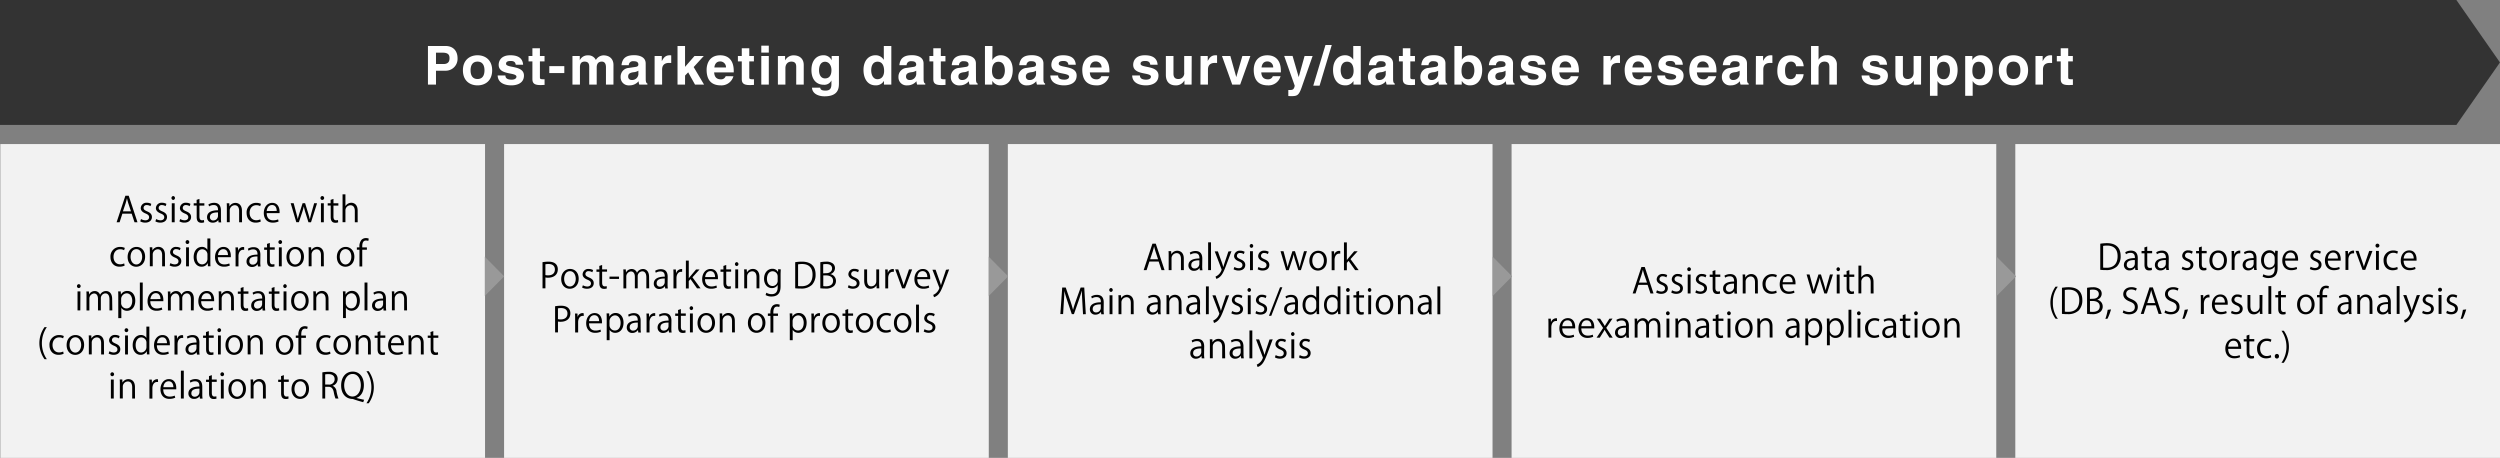 <svg xmlns="http://www.w3.org/2000/svg" width="1078" viewBox="0 0 1078 197.44"><rect x="0" y="0" width="1078" height="197.44" fill="#808080" stroke="none"/><g id="レイヤー_2" data-name="レイヤー 2"><g id="レイヤー_1-2" data-name="レイヤー 1"><g id="_36_db_img_01" data-name="36_db_img_01"><path d="M.15 62.12h209v135.32H.15zm217.21 0h209v135.32h-209zm217.22 0h209v135.32h-209zm217.21 0h209v135.32h-209zm217.21 0h209v135.32H869z" fill="#f2f2f2"/><path d="M869.33 119.16l-8.37-8.46v16.92l8.37-8.46zm-217.31 0l-8.36-8.46v16.92l8.36-8.46zm-217.31 0l-8.36-8.46v16.92l8.36-8.46zm-217.31 0l-8.36-8.46v16.92l8.36-8.46z" fill="#999"/><path fill="#333" d="M1059.19 0H0v53.87h1059.19l18.79-26.94L1059.19 0z"/><path d="M188 36.49h-3.47V19.83h7.6c3.23 0 5.17 2.07 5.17 5.34a5.11 5.11 0 01-5.3 5.32h-4zm3.23-8.88c2.6 0 2.6-1.86 2.6-2.6 0-1.63-.91-2.3-3.07-2.3H188v4.9zm14.68 9.2c-3.32 0-6.3-2-6.3-6.49s3-6.49 6.3-6.49 6.31 2 6.31 6.49-2.99 6.49-6.31 6.49zm0-10.24c-2.5 0-3 2.17-3 3.75s.47 3.75 3 3.75 3-2.17 3-3.75-.49-3.75-3-3.75zm16.48 1.35c-.14-.79-.42-1.63-2.18-1.63s-2 .67-2 1.21c0 1.95 7.72.53 7.72 5.07 0 3.59-3.47 4.24-5.4 4.24-2.81 0-5.84-1-5.94-4.27h3.34c0 1.05.65 1.81 2.7 1.81 1.67 0 2.06-.81 2.06-1.27 0-2.06-7.66-.51-7.66-5.12 0-1.81 1.14-4.13 5-4.13 2.42 0 5.29.6 5.54 4.09zm10.42-3.77h2v2.32h-2v6.7c0 .72 0 1 1.34 1h.67v2.45c-.51 0-1 .05-1.53.05h-.41c-2.8 0-3.31-1.07-3.31-2.67v-7.53h-1.67v-2.32h1.67v-3.34h3.24zm10.52 7.36h-6.47v-3h6.47zm21.19 4.98h-3.23V29c0-1.83-.82-2.43-1.77-2.43-1.63 0-2.22 1.06-2.22 2.52v7.4h-3.23v-7.42c0-1 0-2.5-2-2.5-1.54 0-2 1.06-2 2.41v7.51h-3.23V24.15H250V26a3.69 3.69 0 013.52-2.13 3.51 3.51 0 013.42 2 3.88 3.88 0 013.31-2c2.41 0 4.28 1.41 4.28 4.13zm13.92-2.41c0 1.46.33 1.79.72 1.93v.48h-3.5a5.62 5.62 0 01-.3-1.47 5 5 0 01-4 1.79 3.45 3.45 0 01-3.74-3.59 3.76 3.76 0 013.58-3.94l2.92-.44c.51-.07 1.14-.28 1.14-1 0-1.37-1.3-1.44-2.13-1.44a1.75 1.75 0 00-2 1.71H268c.37-3.78 3-4.31 5.51-4.31 1.74 0 4.91.53 4.91 3.57zm-3.17-3.6a4.61 4.61 0 01-2.2.67c-1.21.21-2.21.51-2.21 1.86a1.42 1.42 0 001.51 1.48 2.69 2.69 0 002.9-2.43zm7-6.33h3.1v2.14h.05c.67-1.25 1.41-2.46 3.39-2.46a4.32 4.32 0 01.62.05v3.3a5.62 5.62 0 00-.93-.05c-2.52 0-3 1.57-3 2.94v6.42h-3.24zm13.12 12.34h-3.24V19.83h3.24v9l4.08-4.69h4l-4.36 4.78 4.48 7.56h-3.9l-2.95-5.29-1.34 1.39zm20.86-3.62a5.33 5.33 0 01-5.42 3.94c-3.47 0-6.14-1.67-6.14-6.74 0-1.49.51-6.23 5.91-6.23 2.43 0 5.79 1.15 5.79 6.79v.58h-8.45c.09.92.28 3 2.89 3a2.07 2.07 0 002.08-1.34zm-3.2-3.78a2.49 2.49 0 00-2.5-2.6c-1.52 0-2.33 1-2.52 2.6zm10.04-4.94h2v2.32h-2v6.7c0 .72 0 1 1.34 1h.68v2.45c-.52 0-1 .05-1.54.05h-.41c-2.8 0-3.31-1.07-3.31-2.67v-7.53h-1.67v-2.32h1.67v-3.34h3.24zm8.42-1.46h-3.24v-3h3.24zm0 1.46v12.34h-3.24V24.15zm15.06 12.34h-3.24V29c0-.9 0-2.43-2.11-2.43-1.44 0-2.55 1-2.55 2.85v7.07h-3.24V24.15h3.1V26h.05a4 4 0 013.71-2.13c2.41 0 4.28 1.41 4.28 4.13zm15.18-12.34v11.68c0 2.14-.16 5.7-6.23 5.7-2.56 0-5.25-1.09-5.39-3.72h3.53c.13.63.39 1.26 2.27 1.26s2.58-.84 2.58-2.84v-1.54a3.36 3.36 0 01-3.3 1.86c-3 0-5.32-2.06-5.32-6.37s2.41-6.35 5.13-6.35a3.74 3.74 0 013.59 2.17v-1.85zm-6 9.66c2.21 0 2.77-1.87 2.77-3.56 0-2-1-3.62-2.79-3.62-1.21 0-2.56.88-2.56 3.75.02 1.62.67 3.43 2.6 3.43zm28.59 2.68h-3.17v-1.56h-.05a3.92 3.92 0 01-3.58 1.87c-3.67 0-5.2-3.23-5.2-6.62 0-4.26 2.41-6.35 5.13-6.35a4 4 0 013.58 1.92h.05v-5.92h3.24zm-6-2.34c2.07 0 2.89-1.72 2.89-3.55s-.56-4-2.8-4c-2.07 0-2.76 1.83-2.76 3.78.01 1.49.59 3.77 2.68 3.77zm19.92-.07c0 1.46.32 1.79.72 1.93v.48h-3.51a5.62 5.62 0 01-.3-1.47 5 5 0 01-4 1.79 3.45 3.45 0 01-3.75-3.59 3.76 3.76 0 013.58-3.94l2.92-.44c.51-.07 1.14-.28 1.14-1 0-1.37-1.3-1.44-2.13-1.44a1.75 1.75 0 00-2 1.71h-3.12c.37-3.78 3-4.31 5.51-4.31 1.74 0 4.92.53 4.92 3.57zm-3.18-3.6a4.61 4.61 0 01-2.2.67c-1.21.21-2.2.51-2.2 1.86a1.41 1.41 0 001.5 1.48 2.69 2.69 0 002.9-2.43zm10.6-6.33h2v2.32h-2v6.7c0 .72 0 1 1.35 1h.67v2.45c-.51 0-1 .05-1.53.05h-.42c-2.8 0-3.31-1.07-3.31-2.67v-7.53h-1.67v-2.32h1.67v-3.34h3.24zm15.17 9.93c0 1.46.33 1.79.72 1.93v.48h-3.5a5.24 5.24 0 01-.3-1.47 5 5 0 01-4 1.79 3.46 3.46 0 01-3.77-3.59 3.77 3.77 0 013.59-3.94l2.92-.44c.51-.07 1.13-.28 1.13-1 0-1.37-1.29-1.44-2.13-1.44a1.74 1.74 0 00-2 1.71h-3.12c.37-3.78 3-4.31 5.51-4.31 1.73 0 4.91.53 4.91 3.57zm-3.18-3.6a4.52 4.52 0 01-2.2.67c-1.2.21-2.2.51-2.2 1.86a1.42 1.42 0 001.51 1.48 2.68 2.68 0 002.89-2.43zm10.23-4.73h.1a4 4 0 013.57-1.92c2.71 0 5.12 2.09 5.12 6.35 0 3.39-1.53 6.62-5.19 6.62a3.91 3.91 0 01-3.57-1.87h-.05v1.56h-3.17V19.83h3.24zm2.64.88c-2.22 0-2.78 2-2.78 4s.81 3.55 2.88 3.55 2.66-2.28 2.66-3.74c0-1.98-.69-3.81-2.76-3.81zm19.39 7.45c0 1.46.32 1.79.72 1.93v.48h-3.51a5.62 5.62 0 01-.3-1.47 5 5 0 01-4 1.79 3.45 3.45 0 01-3.75-3.59 3.76 3.76 0 013.58-3.94l2.92-.44c.51-.07 1.14-.28 1.14-1 0-1.37-1.3-1.44-2.13-1.44a1.75 1.75 0 00-2 1.71h-3.1c.37-3.78 3-4.31 5.51-4.31 1.74 0 4.92.53 4.92 3.57zm-3.18-3.6a4.61 4.61 0 01-2.2.67c-1.21.21-2.2.51-2.2 1.86a1.41 1.41 0 001.5 1.48 2.69 2.69 0 002.9-2.43zm13.96-2.56c-.14-.79-.42-1.63-2.18-1.63s-2 .67-2 1.21c0 1.95 7.72.53 7.72 5.07 0 3.59-3.47 4.24-5.4 4.24-2.81 0-5.84-1-5.94-4.27h3.34c0 1.05.65 1.81 2.7 1.81 1.67 0 2.06-.81 2.06-1.27 0-2.06-7.66-.51-7.66-5.12 0-1.81 1.14-4.13 5-4.13 2.42 0 5.29.6 5.54 4.09zm17.53 4.95a5.33 5.33 0 01-5.42 3.94c-3.47 0-6.14-1.67-6.14-6.74 0-1.49.51-6.23 5.91-6.23 2.43 0 5.79 1.15 5.79 6.79v.58h-8.45c.09.92.27 3 2.89 3a2.07 2.07 0 002.08-1.34zM475 29.09a2.5 2.5 0 00-2.5-2.6c-1.53 0-2.34 1-2.52 2.6zm21-1.17c-.14-.79-.42-1.63-2.19-1.63s-2 .67-2 1.21c0 1.95 7.72.53 7.72 5.07 0 3.59-3.47 4.24-5.4 4.24-2.81 0-5.85-1-5.94-4.27h3.34c0 1.05.65 1.81 2.69 1.81 1.68 0 2.07-.81 2.07-1.27 0-2.06-7.66-.51-7.66-5.12 0-1.81 1.14-4.13 5-4.13 2.41 0 5.28.6 5.54 4.09zm17.82 8.57h-3.1v-1.75h-.05a4.05 4.05 0 01-3.76 2.07c-2.43 0-4.19-1.39-4.19-4.55v-8.11H506v7.65c0 1.9 1.11 2.27 2.11 2.27a2.46 2.46 0 002.51-2.8v-7.12h3.24zm3.86-12.34h3.1v2.14c.68-1.25 1.42-2.46 3.39-2.46a4.46 4.46 0 01.63.05v3.3a5.68 5.68 0 00-.93-.05c-2.53 0-3 1.57-3 2.94v6.42h-3.24zm17.07 12.34h-3.41l-4.43-12.34h3.62l2.55 9.1 2.62-9.1h3.46zm17.42-3.62a5.33 5.33 0 01-5.42 3.94c-3.47 0-6.14-1.67-6.14-6.74 0-1.49.51-6.23 5.91-6.23 2.43 0 5.79 1.15 5.79 6.79v.58h-8.45c.09.92.28 3 2.89 3a2.07 2.07 0 002.08-1.34zM549 29.09a2.49 2.49 0 00-2.5-2.6c-1.52 0-2.33 1-2.52 2.6zm12.76 7.19c-1.53 4.57-2 5.17-4.78 5.17-.44 0-1 0-1.46-.05v-2.59a4.49 4.49 0 00.63 0c1.18 0 1.83-.16 2.13-1.85l-4.55-12.85h3.62l2.65 9.13 2.53-9.09H566zm7.24.65h-2.72l5.27-17.54h2.71zm17.78-.44h-3.17v-1.56A3.94 3.94 0 01580 36.8c-3.66 0-5.19-3.23-5.19-6.62 0-4.26 2.41-6.35 5.13-6.35a4 4 0 013.58 1.92v-5.92h3.23zm-6-2.34c2.07 0 2.89-1.72 2.89-3.55s-.56-4-2.8-4c-2.07 0-2.77 1.83-2.77 3.78.02 1.49.61 3.77 2.7 3.77zm19.92-.07c0 1.46.33 1.79.72 1.93v.48h-3.5a5.62 5.62 0 01-.3-1.47 5 5 0 01-4 1.79 3.45 3.45 0 01-3.74-3.59 3.76 3.76 0 013.58-3.94l2.92-.44c.51-.07 1.14-.28 1.14-1 0-1.37-1.3-1.44-2.13-1.44a1.75 1.75 0 00-2 1.71h-3.12c.37-3.78 3-4.31 5.51-4.31 1.74 0 4.91.53 4.91 3.57zm-3.17-3.6a4.61 4.61 0 01-2.2.67c-1.21.21-2.21.51-2.21 1.86a1.42 1.42 0 001.51 1.48 2.69 2.69 0 002.9-2.43zm10.6-6.33h2v2.32h-2v6.7c0 .72 0 1 1.35 1h.67v2.45c-.51 0-1 .05-1.53.05h-.42c-2.8 0-3.31-1.07-3.31-2.67v-7.53h-1.67v-2.32h1.67v-3.34h3.24zm15.17 9.93c0 1.46.32 1.79.72 1.93v.48h-3.5a4.91 4.91 0 01-.3-1.47 5 5 0 01-4 1.79 3.46 3.46 0 01-3.75-3.59 3.77 3.77 0 013.59-3.94l2.92-.44c.51-.07 1.13-.28 1.13-1 0-1.37-1.3-1.44-2.13-1.44a1.74 1.74 0 00-2 1.71h-3.12c.37-3.78 3-4.31 5.51-4.31 1.73 0 4.91.53 4.91 3.57zm-3.18-3.6a4.52 4.52 0 01-2.2.67c-1.2.21-2.2.51-2.2 1.86a1.42 1.42 0 001.51 1.48 2.68 2.68 0 002.89-2.43zm10.23-4.73a4 4 0 013.65-1.92c2.71 0 5.12 2.09 5.12 6.35 0 3.39-1.53 6.62-5.19 6.62a3.9 3.9 0 01-3.57-1.87h-.05v1.56h-3.17V19.83h3.24zm2.64.88c-2.22 0-2.78 2-2.78 4s.81 3.55 2.88 3.55 2.66-2.28 2.66-3.74c0-1.98-.69-3.81-2.75-3.81zm19.38 7.45c0 1.46.33 1.79.72 1.93v.48h-3.5a5.24 5.24 0 01-.3-1.47 5 5 0 01-4 1.79 3.45 3.45 0 01-3.74-3.59 3.76 3.76 0 013.58-3.94l2.92-.44c.51-.07 1.14-.28 1.14-1 0-1.37-1.3-1.44-2.13-1.44a1.75 1.75 0 00-2 1.71H642c.37-3.78 3-4.31 5.51-4.31 1.74 0 4.91.53 4.91 3.57zm-3.17-3.6a4.61 4.61 0 01-2.2.67c-1.21.21-2.21.51-2.21 1.86a1.42 1.42 0 001.51 1.48 2.69 2.69 0 002.9-2.43zm13.96-2.56c-.14-.79-.42-1.63-2.18-1.63s-2 .67-2 1.21c0 1.95 7.72.53 7.72 5.07 0 3.59-3.47 4.24-5.4 4.24-2.81 0-5.85-1-5.94-4.27h3.34c0 1.05.65 1.81 2.7 1.81 1.67 0 2.06-.81 2.06-1.27 0-2.06-7.66-.51-7.66-5.12 0-1.81 1.14-4.13 5-4.13 2.42 0 5.29.6 5.54 4.09zm17.53 4.95a5.34 5.34 0 01-5.42 3.94c-3.48 0-6.14-1.67-6.14-6.74 0-1.49.51-6.23 5.91-6.23 2.43 0 5.79 1.15 5.79 6.79v.58h-8.46c.1.92.28 3 2.9 3a2.07 2.07 0 002.08-1.34zm-3.2-3.78a2.5 2.5 0 00-2.5-2.6c-1.53 0-2.34 1-2.52 2.6zm13.93-4.94h3.1v2.14c.68-1.25 1.42-2.46 3.39-2.46a4.46 4.46 0 01.63.05v3.3a5.68 5.68 0 00-.93-.05c-2.53 0-3 1.57-3 2.94v6.42h-3.24zm20.7 8.72a5.34 5.34 0 01-5.42 3.94c-3.48 0-6.14-1.67-6.14-6.74 0-1.49.51-6.23 5.91-6.23 2.43 0 5.79 1.15 5.79 6.79v.58h-8.46c.1.92.28 3 2.9 3a2.07 2.07 0 002.08-1.34zm-3.2-3.78a2.5 2.5 0 00-2.5-2.6c-1.53 0-2.34 1-2.52 2.6zm13.5-1.17c-.14-.79-.42-1.63-2.18-1.63s-2 .67-2 1.21c0 1.95 7.72.53 7.72 5.07 0 3.59-3.47 4.24-5.4 4.24-2.81 0-5.84-1-5.94-4.27H718c0 1.05.65 1.81 2.7 1.81 1.67 0 2.06-.81 2.06-1.27 0-2.06-7.66-.51-7.66-5.12 0-1.81 1.14-4.13 5-4.13 2.42 0 5.29.6 5.54 4.09zM740 32.87a5.33 5.33 0 01-5.42 3.94c-3.47 0-6.14-1.67-6.14-6.74 0-1.49.51-6.23 5.91-6.23 2.43 0 5.79 1.15 5.79 6.79v.58h-8.45c.09.92.27 3 2.89 3a2.07 2.07 0 002.08-1.34zm-3.2-3.78a2.5 2.5 0 00-2.5-2.6c-1.53 0-2.34 1-2.52 2.6zm16.52 4.99c0 1.46.32 1.79.72 1.93v.48h-3.51a5.62 5.62 0 01-.3-1.47 5 5 0 01-4 1.79 3.46 3.46 0 01-3.75-3.59 3.76 3.76 0 013.58-3.94l2.92-.44c.51-.07 1.14-.28 1.14-1 0-1.37-1.3-1.44-2.13-1.44a1.76 1.76 0 00-2 1.71h-3.12c.37-3.78 3-4.31 5.51-4.31 1.74 0 4.92.53 4.92 3.57zm-3.18-3.6a4.57 4.57 0 01-2.2.67c-1.21.21-2.2.51-2.2 1.86a1.41 1.41 0 001.5 1.48 2.69 2.69 0 002.9-2.43zm7.01-6.33h3.09v2.14c.67-1.25 1.42-2.46 3.39-2.46a4.21 4.21 0 01.62.05v3.3a5.5 5.5 0 00-.92-.05c-2.53 0-3 1.57-3 2.94v6.42h-3.23zM777.72 32a5.26 5.26 0 01-5.63 4.81c-4.64 0-5.71-3.53-5.71-6.13 0-4 1.74-6.84 5.92-6.84 1.94 0 5.15.88 5.45 4.73h-3.3a2.08 2.08 0 00-2.15-2c-2 0-2.58 2-2.58 3.57 0 1.34 0 4 2.51 4a2.27 2.27 0 002.2-2.16zm14.34 4.49h-3.24V29c0-.9-.05-2.43-2.11-2.43-1.44 0-2.55 1-2.55 2.85v7.07h-3.24V19.83h3.24v5.93a3.82 3.82 0 013.58-1.93 3.93 3.93 0 014.32 4.17zm18.46-8.57c-.14-.79-.42-1.63-2.18-1.63s-2 .67-2 1.21c0 1.95 7.72.53 7.72 5.07 0 3.59-3.47 4.24-5.4 4.24-2.81 0-5.84-1-5.94-4.27h3.34c0 1.05.65 1.81 2.7 1.81 1.67 0 2.06-.81 2.06-1.27 0-2.06-7.66-.51-7.66-5.12 0-1.81 1.14-4.13 5-4.13 2.42 0 5.29.6 5.54 4.09zm17.83 8.57h-3.1v-1.75a4.08 4.08 0 01-3.77 2.07c-2.43 0-4.19-1.39-4.19-4.55v-8.11h3.24v7.65c0 1.9 1.12 2.27 2.12 2.27s2.5-.6 2.5-2.8v-7.12h3.24zm6.95-10.55h.05a3.93 3.93 0 013.65-2.11c2.71 0 5.12 2.09 5.12 6.35 0 3.39-1.53 6.62-5.19 6.62a3.6 3.6 0 01-3.48-1.89v6.4h-3.25V24.15h3.1zm2.85 8.21c2.09 0 2.67-2.28 2.67-3.74 0-1.95-.69-3.78-2.76-3.78-2.23 0-2.76 2-2.76 4s.79 3.52 2.85 3.52zm12.33-8.21a3.93 3.93 0 013.69-2.11c2.71 0 5.12 2.09 5.12 6.35 0 3.39-1.52 6.62-5.19 6.62a3.62 3.62 0 01-3.48-1.89v6.4h-3.23V24.15h3.1zm2.85 8.21c2.09 0 2.67-2.28 2.67-3.74 0-1.95-.7-3.78-2.76-3.78-2.23 0-2.76 2-2.76 4s.78 3.52 2.85 3.52zm14.87 2.66c-3.32 0-6.31-2-6.31-6.49s3-6.49 6.31-6.49 6.31 2 6.31 6.49-2.99 6.49-6.31 6.49zm0-10.24c-2.51 0-3 2.17-3 3.75s.46 3.75 3 3.75 3-2.17 3-3.75-.49-3.75-3-3.75zm9.5-2.42h3.1v2.14h.05c.67-1.25 1.41-2.46 3.38-2.46a4.46 4.46 0 01.63.05v3.3a5.68 5.68 0 00-.93-.05c-2.53 0-3 1.57-3 2.94v6.42h-3.23zm14.11 0h2v2.32h-2v6.7c0 .72 0 1 1.35 1h.67v2.45c-.51 0-1 .05-1.53.05h-.42c-2.8 0-3.3-1.07-3.3-2.67v-7.53h-1.68v-2.32h1.68v-3.34h3.23z" fill="#fff"/><path d="M59.28 95.84H58l-1.23-3.71h-4l-1.2 3.71h-1.29l3.78-11.43h1.44zm-2.8-4.7l-1.13-3.39c-.24-.78-.43-1.5-.58-2.17h-.05c-.15.69-.36 1.41-.57 2.13L53 91.14zm8.4-2.23a2.9 2.9 0 00-1.59-.48 1.23 1.23 0 00-1.38 1.21c0 .71.46 1 1.51 1.49 1.32.54 2.09 1.23 2.09 2.46 0 1.41-1.11 2.41-2.9 2.41a4.29 4.29 0 01-2.14-.55l.34-1a4 4 0 001.85.55c1.09 0 1.63-.58 1.63-1.32s-.43-1.18-1.51-1.62c-1.38-.55-2.09-1.32-2.09-2.31a2.42 2.42 0 012.67-2.32 3.66 3.66 0 011.88.49zm6.51 0a2.9 2.9 0 00-1.59-.48 1.23 1.23 0 00-1.38 1.21c0 .71.46 1 1.51 1.49 1.32.54 2.09 1.23 2.09 2.46C72 95 70.91 96 69.12 96a4.29 4.29 0 01-2.12-.55l.34-1a4 4 0 001.85.55c1.09 0 1.63-.58 1.63-1.32s-.43-1.18-1.51-1.62c-1.38-.55-2.09-1.32-2.09-2.31a2.42 2.42 0 012.67-2.32 3.66 3.66 0 011.88.49zm3.3-2.69a.85.85 0 010-1.69.85.85 0 010 1.69zm.63 9.62h-1.25v-8.18h1.25zm6.45-6.93a2.9 2.9 0 00-1.59-.48 1.23 1.23 0 00-1.38 1.21c0 .71.46 1 1.51 1.49 1.32.54 2.09 1.23 2.09 2.46C82.4 95 81.29 96 79.5 96a4.29 4.29 0 01-2.14-.55l.34-1a4 4 0 001.85.55c1.09 0 1.63-.58 1.63-1.32s-.43-1.18-1.51-1.62c-1.38-.55-2.09-1.32-2.09-2.31a2.42 2.42 0 012.67-2.32 3.66 3.66 0 011.88.49zm3.01-2.73l1.22-.42v1.9h2.12v1H86v4.72c0 1 .32 1.61 1.11 1.61a2.54 2.54 0 00.84-.12l.08 1a3.17 3.17 0 01-1.22.19c-2 0-2-1.8-2-2.67v-4.75h-1.29v-1h1.26zm10.49 7.71a11 11 0 00.12 2h-1.14l-.12-1A2.85 2.85 0 0191.67 96a2.27 2.27 0 01-2.39-2.33c0-2 1.71-3 4.74-3 0-.69 0-2.25-1.86-2.25a3.52 3.52 0 00-2 .58l-.3-.85a4.6 4.6 0 012.49-.69c2.31 0 2.91 1.63 2.91 3.25zM94 91.59c-1.55 0-3.48.23-3.48 2A1.36 1.36 0 0092 95.06a2 2 0 002-1.92zm10.36 4.25h-1.25V91c0-1.34-.48-2.51-1.9-2.51a2.23 2.23 0 00-2.15 2.33v5h-1.24v-6.06c0-.84 0-1.45-.06-2.11h1.11l.07 1.35a2.93 2.93 0 012.63-1.51c1 0 2.76.61 2.76 3.39zm8.08-.3a5.24 5.24 0 01-2.22.46c-2.34 0-3.88-1.66-3.88-4.17a4.08 4.08 0 014.18-4.36 4.62 4.62 0 012 .43l-.32 1a3.23 3.23 0 00-1.68-.42c-1.89 0-2.88 1.51-2.88 3.27 0 2 1.19 3.22 2.84 3.22a4.13 4.13 0 001.77-.4zm7.68-.05a5.88 5.88 0 01-2.57.51c-2.38 0-3.8-1.68-3.8-4.12s1.44-4.41 3.64-4.41c2.52 0 3.16 2.31 3.16 3.73a6.47 6.47 0 010 .69H115c0 2.27 1.31 3.12 2.77 3.12a5.19 5.19 0 002.15-.42zm-.8-4.53c0-1.11-.44-2.55-2-2.55S115.11 89.84 115 91zm17.39-3.31l-2.6 8.19H133l-1.29-4.11A26.26 26.26 0 01131 89a21.91 21.91 0 01-.75 2.71l-1.37 4.1h-1.12l-2.42-8.19h1.29l1.14 4.29c.23.91.45 1.75.62 2.59.18-.81.45-1.69.72-2.58l1.37-4.3h1.08l1.3 4.23c.29 1 .53 1.83.72 2.65h.05c.15-.81.37-1.66.64-2.64l1.2-4.24zm2.29-1.43a.8.8 0 01-.81-.85.82.82 0 01.83-.84.85.85 0 010 1.69zm.63 9.62h-1.24v-8.18h1.24zm2.93-9.66l1.23-.42v1.9h2.11v1h-2.11v4.72c0 1 .31 1.61 1.11 1.61a2.58 2.58 0 00.84-.12l.07 1a3.15 3.15 0 01-1.21.19c-2 0-2-1.8-2-2.67v-4.75h-1.3v-1h1.26zm11.67 9.66H153V91c0-1.34-.48-2.49-1.89-2.49a2.22 2.22 0 00-2.16 2.29v5h-1.24v-12h1.24v5.08a3 3 0 012.54-1.45c1 0 2.73.61 2.73 3.39zm-100.49 18.7a5.24 5.24 0 01-2.22.46c-2.34 0-3.89-1.66-3.89-4.17a4.09 4.09 0 014.19-4.36 4.57 4.57 0 012 .43l-.31 1a3.29 3.29 0 00-1.68-.42c-1.89 0-2.88 1.51-2.88 3.27 0 2 1.18 3.22 2.83 3.22a4.09 4.09 0 001.77-.4zm8.83-3.86c0 3-2 4.34-3.82 4.34-2.1 0-3.72-1.58-3.72-4.22s1.74-4.33 3.82-4.33c2.24 0 3.72 1.71 3.72 4.21zm-3.76-3.24c-1.77 0-2.51 1.74-2.51 3.32 0 1.81 1 3.28 2.48 3.28s2.52-1.47 2.52-3.31c0-1.46-.71-3.29-2.49-3.29zm12.34 7.4h-1.24V110c0-1.34-.48-2.51-1.91-2.51a2.23 2.23 0 00-2.14 2.33v5h-1.25v-6.08c0-.84 0-1.45-.06-2.11h1.11l.08 1.33a2.92 2.92 0 012.62-1.51c1 0 2.76.61 2.76 3.39zm6.39-6.93a2.87 2.87 0 00-1.59-.48 1.23 1.23 0 00-1.38 1.21c0 .71.47 1 1.52 1.49 1.32.54 2.08 1.23 2.08 2.46 0 1.45-1.11 2.41-2.89 2.41a4.36 4.36 0 01-2.15-.55l.35-1a3.92 3.92 0 001.84.55c1.1 0 1.64-.58 1.64-1.32s-.44-1.18-1.52-1.62c-1.38-.55-2.08-1.32-2.08-2.31a2.42 2.42 0 012.64-2.28 3.59 3.59 0 011.87.49zm3.3-2.69a.8.8 0 01-.81-.85.82.82 0 01.83-.84.85.85 0 010 1.69zm.63 9.62h-1.24v-8.18h1.24zm9.23-2.03c0 .66 0 1.47.06 2h-1.11l-.06-1.4a2.89 2.89 0 01-2.72 1.59c-1.89 0-3.36-1.64-3.36-4.16 0-2.76 1.62-4.38 3.53-4.38a2.62 2.62 0 012.38 1.26v-4.9h1.28zm-1.25-2.88a2.26 2.26 0 00-2.2-2.44c-1.55 0-2.46 1.44-2.46 3.31s.81 3.2 2.41 3.2a2.36 2.36 0 002.25-2.49zm9.65 4.56a5.88 5.88 0 01-2.57.51c-2.38 0-3.81-1.68-3.81-4.12s1.44-4.41 3.65-4.41c2.52 0 3.16 2.31 3.16 3.73a6.47 6.47 0 010 .69h-5.59c0 2.27 1.3 3.12 2.77 3.12a5.19 5.19 0 002.15-.42zm-.8-4.49c0-1.11-.45-2.55-2-2.55s-2.21 1.39-2.3 2.55zm6.98-2.29h-.45c-1.35 0-2 1.34-2 2.72v4.44h-1.25v-5.73c0-.87 0-1.67-.06-2.45h1.1l.06 1.58a2.17 2.17 0 012.6-1.71zm6.96 5.18a11 11 0 00.12 2h-1.14l-.12-1a2.85 2.85 0 01-2.41 1.23 2.27 2.27 0 01-2.39-2.33c0-2 1.71-3 4.74-3 0-.69 0-2.25-1.86-2.25a3.52 3.52 0 00-2 .58l-.3-.85a4.6 4.6 0 012.49-.69c2.31 0 2.91 1.63 2.91 3.25zm-1.23-2.3c-1.55 0-3.48.23-3.48 2a1.36 1.36 0 001.41 1.52 2 2 0 002.07-1.92zm4.11-5.41l1.23-.42v1.9h2.11v1h-2.11v4.72c0 1 .31 1.61 1.11 1.61a2.58 2.58 0 00.84-.12l.07 1a3.15 3.15 0 01-1.21.19c-2 0-2-1.8-2-2.67v-4.69h-1.26v-1h1.26zm5.74.04a.8.8 0 01-.81-.85.82.82 0 01.83-.84.85.85 0 010 1.69zm.63 9.62h-1.24v-8.18h1.24zm9.57-4.16c0 3-2 4.34-3.82 4.34-2.1 0-3.72-1.58-3.72-4.22s1.74-4.33 3.82-4.33c2.24 0 3.72 1.71 3.72 4.21zm-3.76-3.24c-1.77 0-2.51 1.74-2.51 3.32 0 1.81 1 3.28 2.48 3.28s2.52-1.47 2.52-3.31c0-1.46-.71-3.29-2.49-3.29zm12.34 7.4h-1.24V110c0-1.34-.48-2.51-1.91-2.51a2.23 2.23 0 00-2.14 2.33v5h-1.25v-6.08c0-.84 0-1.45-.06-2.11h1.11l.08 1.33a2.92 2.92 0 012.62-1.51c1 0 2.76.61 2.76 3.39zm13.16-4.16c0 3-2 4.34-3.83 4.34-2.1 0-3.72-1.58-3.72-4.22s1.74-4.33 3.83-4.33 3.72 1.71 3.72 4.21zm-3.8-3.24c-1.77 0-2.5 1.74-2.5 3.32 0 1.81 1 3.28 2.47 3.28s2.52-1.47 2.52-3.31c.03-1.46-.67-3.29-2.49-3.29zm6-.78a4.45 4.45 0 01.9-3.27 2.72 2.72 0 011.89-.73 3 3 0 011.22.24l-.21 1a2.39 2.39 0 00-1-.19c-1.29 0-1.6 1.2-1.6 2.52v.46h2v1h-2v7.2H155v-7.2h-1.12v-1zM34 124.22a.8.8 0 01-.81-.85.82.82 0 01.83-.84.85.85 0 010 1.69zm.63 9.62h-1.2v-8.18h1.24zm13.8 0H47.2v-4.73c0-1.59-.57-2.61-1.8-2.61a2.08 2.08 0 00-1.92 2.19v5.15h-1.23v-5c0-1.31-.56-2.3-1.71-2.3a2.22 2.22 0 00-2 2.33v5H37.3v-6.08c0-.84 0-1.44-.06-2.11h1.09l.08 1.32a2.71 2.71 0 012.49-1.5 2.34 2.34 0 012.24 1.63 2.86 2.86 0 012.62-1.63c1 0 2.6.64 2.6 3.45zm3.73-6.84a3 3 0 012.84-1.53c1.94 0 3.33 1.66 3.33 4.17 0 3-1.75 4.38-3.55 4.38a2.78 2.78 0 01-2.46-1.31v4.47H51v-8.89c0-1.07 0-1.89-.06-2.64h1.13l.07 1.39zm.08 3.54a2.3 2.3 0 002.29 2.46c1.61 0 2.49-1.38 2.49-3.33 0-1.69-.85-3.19-2.44-3.19a2.51 2.51 0 00-2.34 2.52zm9.31 3.3h-1.24v-12h1.24zm8.45-.35a5.88 5.88 0 01-2.57.51c-2.38 0-3.81-1.68-3.81-4.12s1.44-4.41 3.65-4.41c2.52 0 3.16 2.31 3.16 3.73a6.47 6.47 0 010 .69h-5.62c0 2.27 1.3 3.12 2.77 3.12a5.19 5.19 0 002.15-.42zm-.8-4.53c0-1.11-.45-2.55-2-2.55s-2.2 1.43-2.36 2.59zm14.34 4.88h-1.23v-4.73c0-1.59-.57-2.61-1.8-2.61a2.09 2.09 0 00-1.92 2.19v5.15h-1.23v-5c0-1.31-.55-2.3-1.71-2.3a2.23 2.23 0 00-2 2.33v5h-1.24v-6.08c0-.84 0-1.44-.06-2.11h1.1l.07 1.32a2.71 2.71 0 012.49-1.5 2.33 2.33 0 012.23 1.63 2.88 2.88 0 012.76-1.66c1 0 2.59.64 2.59 3.45zm8.36-.35a5.88 5.88 0 01-2.57.51c-2.38 0-3.81-1.68-3.81-4.12s1.44-4.41 3.65-4.41c2.52 0 3.16 2.31 3.16 3.73a6.47 6.47 0 010 .69h-5.59c0 2.27 1.3 3.12 2.77 3.12a5.19 5.19 0 002.15-.42zm-.8-4.49c0-1.11-.45-2.55-2-2.55s-2.16 1.43-2.28 2.55zm9.78 4.84h-1.24V129c0-1.34-.48-2.51-1.91-2.51a2.23 2.23 0 00-2.14 2.33v5h-1.25v-6.08c0-.84 0-1.45-.06-2.11h1.11l.08 1.33a2.92 2.92 0 012.62-1.51c1 0 2.76.61 2.76 3.39zm2.9-9.66l1.23-.42v1.9h2.11v1H105v4.72c0 1 .31 1.61 1.11 1.61a2.58 2.58 0 00.84-.12l.07 1a3.15 3.15 0 01-1.21.19c-2 0-2-1.8-2-2.67v-4.69h-1.26v-1h1.26zm10.48 7.71a12 12 0 00.12 2h-1.14l-.12-1.05a2.86 2.86 0 01-2.42 1.23 2.26 2.26 0 01-2.38-2.33c0-2 1.71-3 4.74-3 0-.69 0-2.25-1.86-2.25a3.55 3.55 0 00-2 .58l-.3-.85a4.62 4.62 0 012.49-.69c2.31 0 2.91 1.63 2.91 3.25zm-1.23-2.3c-1.54 0-3.48.23-3.48 1.95a1.36 1.36 0 001.41 1.52 2 2 0 002.07-1.92zm4.11-5.41l1.23-.42v1.9h2.12v1h-2.12v4.72c0 1 .32 1.61 1.11 1.61a2.54 2.54 0 00.84-.12l.08 1a3.17 3.17 0 01-1.22.19c-2 0-2-1.8-2-2.67v-4.69h-1.26v-1h1.26zm5.75.04a.85.85 0 010-1.69.85.85 0 010 1.69zm.63 9.62h-1.25v-8.18h1.25zm9.57-4.16c0 3-2 4.34-3.83 4.34-2.1 0-3.72-1.58-3.72-4.22 0-2.79 1.74-4.33 3.83-4.33s3.72 1.71 3.72 4.21zm-3.77-3.24c-1.77 0-2.5 1.74-2.5 3.32 0 1.81 1 3.28 2.47 3.28s2.52-1.47 2.52-3.31c0-1.46-.7-3.29-2.49-3.29zm12.35 7.4h-1.25V129c0-1.34-.48-2.51-1.9-2.51a2.23 2.23 0 00-2.15 2.33v5h-1.24v-6.08c0-.84 0-1.45-.06-2.11h1.11l.07 1.33a2.93 2.93 0 012.63-1.51c1 0 2.76.61 2.76 3.39zm7.38-6.84a3 3 0 012.79-1.57c1.93 0 3.33 1.66 3.33 4.17 0 3-1.76 4.38-3.56 4.38a2.78 2.78 0 01-2.46-1.31v4.47h-1.24v-8.89c0-1.07 0-1.89-.06-2.64h1.12L149 127zm.07 3.54a2.31 2.31 0 002.3 2.43c1.6 0 2.49-1.38 2.49-3.33 0-1.69-.86-3.19-2.45-3.19a2.51 2.51 0 00-2.34 2.53zm9.32 3.3h-1.25v-12h1.25zm7.98-1.95a11 11 0 00.12 2h-1.14l-.12-1.05h-.05a2.85 2.85 0 01-2.41 1.23 2.27 2.27 0 01-2.39-2.33c0-2 1.71-3 4.74-3 0-.69 0-2.25-1.86-2.25a3.52 3.52 0 00-2 .58l-.3-.85a4.6 4.6 0 012.49-.69c2.31 0 2.91 1.63 2.91 3.25zm-1.23-2.3c-1.55 0-3.48.23-3.48 1.95a1.36 1.36 0 001.41 1.52 2 2 0 002.07-1.92zm10.32 4.25h-1.25V129c0-1.34-.48-2.51-1.9-2.51a2.23 2.23 0 00-2.15 2.33v5H169v-6.08c0-.84 0-1.45-.06-2.11H170l.07 1.33a2.93 2.93 0 012.63-1.51c1 0 2.76.61 2.76 3.39zM19.2 154.89a11.88 11.88 0 010-13.83h1a12.24 12.24 0 000 13.83zm8.24-2.35a5.24 5.24 0 01-2.22.46c-2.34 0-3.89-1.66-3.89-4.17a4.09 4.09 0 014.19-4.36 4.57 4.57 0 012 .43l-.31 1a3.29 3.29 0 00-1.68-.42c-1.89 0-2.88 1.51-2.88 3.27 0 2 1.18 3.22 2.83 3.22a4.09 4.09 0 001.77-.4zm8.83-3.86c0 3-2 4.34-3.82 4.34-2.1 0-3.72-1.58-3.72-4.22 0-2.79 1.74-4.33 3.82-4.33 2.24 0 3.72 1.71 3.72 4.21zm-3.76-3.24c-1.77 0-2.51 1.74-2.51 3.32 0 1.81 1 3.28 2.48 3.28s2.52-1.47 2.52-3.31c0-1.46-.71-3.29-2.49-3.29zm12.34 7.4h-1.24V148c0-1.34-.48-2.51-1.91-2.51a2.23 2.23 0 00-2.14 2.33v5h-1.25v-6.08c0-.84 0-1.45-.06-2.11h1.11l.08 1.33a2.92 2.92 0 012.62-1.51c1 0 2.76.61 2.76 3.39zm6.39-6.93a2.87 2.87 0 00-1.59-.48 1.23 1.23 0 00-1.38 1.21c0 .71.47 1 1.52 1.49 1.32.54 2.08 1.23 2.08 2.46 0 1.41-1.11 2.41-2.87 2.41a4.36 4.36 0 01-2.15-.55l.35-1a3.92 3.92 0 001.8.55c1.1 0 1.64-.58 1.64-1.32s-.44-1.18-1.52-1.62c-1.38-.55-2.08-1.32-2.08-2.31a2.42 2.42 0 012.67-2.32 3.59 3.59 0 011.87.49zm3.3-2.69a.8.8 0 01-.81-.85.82.82 0 01.83-.84.85.85 0 010 1.69zm.63 9.62h-1.24v-8.18h1.24zm9.23-2.03c0 .66 0 1.47.06 2h-1.11l-.06-1.4a2.89 2.89 0 01-2.72 1.59c-1.89 0-3.36-1.64-3.36-4.16 0-2.76 1.62-4.38 3.53-4.38a2.62 2.62 0 012.38 1.26v-4.9h1.28zm-1.25-2.88a2.26 2.26 0 00-2.2-2.44c-1.55 0-2.46 1.44-2.46 3.31s.81 3.2 2.41 3.2a2.36 2.36 0 002.25-2.49zm9.65 4.56a5.88 5.88 0 01-2.57.51c-2.38 0-3.81-1.68-3.81-4.12s1.44-4.41 3.65-4.41c2.52 0 3.16 2.31 3.16 3.73a6.47 6.47 0 010 .69h-5.59c0 2.27 1.3 3.12 2.77 3.12a5.19 5.19 0 002.15-.42zM72 148c0-1.11-.45-2.55-2-2.55s-2.16 1.43-2.28 2.55zm7-2.29h-.45c-1.35 0-2 1.34-2 2.72v4.44h-1.31v-5.73c0-.87 0-1.67-.06-2.45h1.1l.06 1.58a2.17 2.17 0 012.6-1.71zm6.94 5.18a11 11 0 00.12 2h-1.14l-.12-1.05a2.85 2.85 0 01-2.46 1.16 2.27 2.27 0 01-2.34-2.31c0-2 1.71-3 4.74-3 0-.69 0-2.25-1.86-2.25a3.52 3.52 0 00-2 .58l-.3-.85a4.6 4.6 0 012.49-.69c2.31 0 2.91 1.63 2.91 3.25zm-1.23-2.3c-1.55 0-3.48.23-3.48 1.95a1.36 1.36 0 001.41 1.52 2 2 0 002.07-1.92zm4.11-5.41l1.23-.42v1.9h2.11v1h-2.11v4.72c0 1 .31 1.61 1.11 1.61a2.58 2.58 0 00.84-.12l.07 1a3.15 3.15 0 01-1.21.19c-2 0-2-1.8-2-2.67v-4.69h-1.3v-1h1.26zm5.74.04a.8.8 0 01-.81-.85.82.82 0 01.83-.84.85.85 0 010 1.69zm.63 9.62H94v-8.18h1.24zm9.57-4.16c0 3-2 4.34-3.82 4.34-2.1 0-3.72-1.58-3.72-4.22 0-2.79 1.74-4.33 3.82-4.33 2.24 0 3.72 1.71 3.72 4.21zm-3.76-3.24c-1.77 0-2.51 1.74-2.51 3.32 0 1.81 1 3.28 2.48 3.28s2.52-1.47 2.52-3.31c0-1.46-.71-3.29-2.49-3.29zm12.34 7.4h-1.24V148c0-1.34-.48-2.51-1.91-2.51a2.23 2.23 0 00-2.14 2.33v5h-1.25v-6.08c0-.84 0-1.45-.06-2.11h1.11l.08 1.33a2.92 2.92 0 012.62-1.51c1 0 2.76.61 2.76 3.39zm13.15-4.16c0 3-2 4.34-3.82 4.34-2.1 0-3.72-1.58-3.72-4.22 0-2.79 1.74-4.33 3.82-4.33 2.23 0 3.72 1.71 3.72 4.21zm-3.76-3.24c-1.77 0-2.51 1.74-2.51 3.32 0 1.81 1 3.28 2.48 3.28s2.52-1.47 2.52-3.31c0-1.46-.71-3.29-2.49-3.29zm5.94-.78a4.45 4.45 0 01.9-3.27 2.7 2.7 0 011.89-.73 3 3 0 011.21.24l-.21 1a2.34 2.34 0 00-.94-.19c-1.29 0-1.61 1.2-1.61 2.52v.46h2v1h-2v7.2h-1.24v-7.2h-1.13v-1zm13.83 7.88a5.24 5.24 0 01-2.22.46c-2.34 0-3.89-1.66-3.89-4.17a4.09 4.09 0 014.19-4.36 4.57 4.57 0 012 .43l-.31 1a3.29 3.29 0 00-1.68-.42c-1.89 0-2.88 1.51-2.88 3.27 0 2 1.18 3.22 2.83 3.22a4.09 4.09 0 001.77-.4zm8.83-3.86c0 3-2 4.34-3.82 4.34-2.1 0-3.72-1.58-3.72-4.22 0-2.79 1.74-4.33 3.82-4.33 2.24 0 3.72 1.71 3.72 4.21zm-3.76-3.24c-1.77 0-2.51 1.74-2.51 3.32 0 1.81 1 3.28 2.48 3.28s2.52-1.47 2.52-3.31c0-1.46-.71-3.29-2.49-3.29zm12.34 7.4h-1.24V148c0-1.34-.48-2.51-1.91-2.51a2.23 2.23 0 00-2.14 2.33v5h-1.25v-6.08c0-.84 0-1.45-.06-2.11h1.11l.08 1.33a2.92 2.92 0 012.62-1.51c1 0 2.76.61 2.76 3.39zm2.9-9.66l1.23-.42v1.9h2.11v1H164v4.72c0 1 .31 1.61 1.11 1.61a2.58 2.58 0 00.84-.12l.07 1a3.15 3.15 0 01-1.21.19c-2 0-2-1.8-2-2.67v-4.69h-1.26v-1h1.26zm10.92 9.31a5.88 5.88 0 01-2.57.51c-2.38 0-3.81-1.68-3.81-4.12s1.44-4.41 3.65-4.41c2.52 0 3.16 2.31 3.16 3.73a6.47 6.47 0 010 .69h-5.56c0 2.27 1.3 3.12 2.77 3.12a5.19 5.19 0 002.15-.42zm-.8-4.53c0-1.11-.45-2.55-2.05-2.55s-2.16 1.43-2.28 2.55zm9.78 4.88h-1.24V148c0-1.34-.48-2.51-1.91-2.51a2.23 2.23 0 00-2.14 2.33v5h-1.25v-6.08c0-.84 0-1.45-.06-2.11h1.11l.08 1.33a2.92 2.92 0 012.62-1.51c1 0 2.76.61 2.76 3.39zm2.9-9.66l1.23-.42v1.9H189v1h-2.11v4.72c0 1 .31 1.61 1.11 1.61a2.58 2.58 0 00.84-.12l.07 1a3.15 3.15 0 01-1.21.19c-2 0-2-1.8-2-2.67v-4.69h-1.26v-1h1.26zM48.42 162.22a.8.8 0 01-.81-.85.82.82 0 01.83-.84.85.85 0 010 1.69zm.63 9.62h-1.24v-8.18h1.24zm9.17 0H57V167c0-1.34-.48-2.51-1.9-2.51a2.23 2.23 0 00-2.15 2.33v5h-1.27v-6.08c0-.84 0-1.45-.06-2.11h1.11l.07 1.37a2.93 2.93 0 012.63-1.51c1 0 2.76.61 2.76 3.39zm9.94-7.13h-.45c-1.35 0-2 1.34-2 2.72v4.44h-1.28v-5.73c0-.87 0-1.67-.06-2.45h1.09l.06 1.58a2.45 2.45 0 012.22-1.76 2.35 2.35 0 01.37.05zm7.4 6.78A5.88 5.88 0 0173 172c-2.38 0-3.81-1.68-3.81-4.12s1.44-4.41 3.65-4.41c2.52 0 3.16 2.31 3.16 3.73a6.47 6.47 0 010 .69h-5.6c0 2.27 1.3 3.12 2.77 3.12a5.19 5.19 0 002.15-.42zm-.8-4.53c0-1.11-.45-2.55-2.05-2.55s-2.16 1.43-2.28 2.55zm4.49 4.88H78v-12h1.25zm7.98-1.95a12.06 12.06 0 00.11 2h-1.13l-.12-1.05a2.85 2.85 0 01-2.46 1.16 2.27 2.27 0 01-2.39-2.33c0-2 1.71-3 4.74-3 0-.69 0-2.25-1.86-2.25a3.52 3.52 0 00-2 .58l-.3-.85a4.57 4.57 0 012.49-.69c2.31 0 2.91 1.63 2.91 3.25zm-1.23-2.3c-1.55 0-3.48.23-3.48 1.95a1.36 1.36 0 001.4 1.52 2 2 0 002.08-1.92zm4.11-5.41l1.23-.42v1.9h2.11v1h-2.11v4.72c0 1 .31 1.61 1.1 1.61a2.54 2.54 0 00.84-.12l.08 1a3.15 3.15 0 01-1.21.19c-2 0-2-1.8-2-2.67v-4.69h-1.31v-1h1.27zm5.74.04a.8.8 0 01-.81-.85.82.82 0 01.83-.84.85.85 0 010 1.69zm.63 9.62h-1.24v-8.18h1.24zm9.57-4.16c0 3-2 4.34-3.83 4.34-2.09 0-3.72-1.58-3.72-4.22 0-2.79 1.75-4.33 3.83-4.33 2.24 0 3.72 1.71 3.72 4.21zm-3.77-3.24c-1.76 0-2.5 1.74-2.5 3.32 0 1.81 1 3.28 2.47 3.28s2.52-1.47 2.52-3.31c0-1.46-.7-3.29-2.49-3.29zm12.35 7.4h-1.25V167c0-1.34-.48-2.51-1.9-2.51a2.22 2.22 0 00-2.14 2.33v5h-1.25v-6.08c0-.84 0-1.45-.06-2.11h1.11l.07 1.33a2.93 2.93 0 012.63-1.51c1 0 2.76.61 2.76 3.39zm6.54-9.66l1.23-.42v1.9h2.11v1h-2.11v4.72c0 1 .31 1.61 1.11 1.61a2.58 2.58 0 00.84-.12l.07 1a3.15 3.15 0 01-1.21.19c-2 0-2-1.8-2-2.67v-4.69h-1.26v-1h1.26zm12.07 5.5c0 3-2 4.34-3.82 4.34-2.1 0-3.72-1.58-3.72-4.22 0-2.79 1.74-4.33 3.82-4.33 2.24 0 3.72 1.71 3.72 4.21zm-3.76-3.24c-1.77 0-2.51 1.74-2.51 3.32 0 1.81 1 3.28 2.48 3.28s2.52-1.47 2.52-3.31c.03-1.46-.71-3.29-2.49-3.29zm13.95 1.92a2.87 2.87 0 011.68 2.39 16.44 16.44 0 00.84 3.09h-1.29a15.07 15.07 0 01-.74-2.76c-.33-1.59-1-2.3-2.31-2.3h-1.39v5.06H139v-11.27a13.62 13.62 0 012.6-.24 4.34 4.34 0 013.13.93 2.9 2.9 0 01.86 2.13 3 3 0 01-2.13 2.93zm-1.74-.54a2.31 2.31 0 002.61-2.28c0-1.69-1.28-2.22-2.67-2.22a6.61 6.61 0 00-1.41.12v4.38zm12.03 5.79c1.12.3 2.34.59 3.28.77l-.37 1.05a60.56 60.56 0 01-4.11-1.25 1.87 1.87 0 00-.65-.16c-2.61-.08-4.77-2.07-4.77-5.79s2.1-6 5-6 4.8 2.31 4.8 5.79c0 3-1.31 4.89-3.18 5.53zm-5.31-5.41c0 2.44 1.32 4.78 3.57 4.78s3.61-2.29 3.61-4.9c0-2.31-1.11-4.82-3.54-4.82s-3.64 2.52-3.64 4.94zm10.59-6.14a12 12 0 010 13.83h-1a12.24 12.24 0 000-13.83zm74.93-47a14.43 14.43 0 012.6-.23c3.69 0 4 2.37 4 3.27 0 2.69-2.15 3.65-4.17 3.65a4.65 4.65 0 01-1.17-.11v4.7h-1.25zm1.25 5.55a4.53 4.53 0 001.2.12c1.8 0 2.89-.9 2.89-2.54s-1.17-2.35-2.73-2.35a6.56 6.56 0 00-1.36.12zm14.35 1.57c0 3-2 4.34-3.82 4.34-2.1 0-3.72-1.58-3.72-4.22s1.74-4.33 3.82-4.33c2.24.03 3.72 1.71 3.72 4.21zm-3.76-3.24c-1.77 0-2.51 1.74-2.51 3.32 0 1.81 1 3.28 2.48 3.28s2.52-1.47 2.52-3.31c0-1.46-.71-3.29-2.49-3.29zm9.63.47a2.9 2.9 0 00-1.59-.48 1.23 1.23 0 00-1.38 1.21c0 .71.46 1 1.51 1.49 1.32.54 2.08 1.23 2.08 2.46 0 1.45-1.1 2.41-2.89 2.41a4.29 4.29 0 01-2.13-.5l.34-1a4 4 0 001.85.55c1.09 0 1.63-.58 1.63-1.32s-.43-1.18-1.51-1.62c-1.38-.55-2.09-1.32-2.09-2.31a2.42 2.42 0 012.67-2.32 3.59 3.59 0 011.87.49zm3.01-2.73l1.23-.42v1.9h2.12v1h-2.12v4.72c0 1 .32 1.61 1.11 1.61a2.54 2.54 0 00.84-.12l.08 1a3.17 3.17 0 01-1.22.19c-2 0-2-1.8-2-2.67v-4.69h-1.26v-1h1.26zm4.41 4.6h4.1v1h-4.1zm17.11 5.06h-1.23v-4.73c0-1.59-.57-2.61-1.8-2.61a2.09 2.09 0 00-1.92 2.19v5.15h-1.23v-5c0-1.31-.55-2.3-1.7-2.3a2.22 2.22 0 00-2 2.33v5h-1.23v-6.08c0-.84 0-1.44-.06-2.11h1.09l.08 1.32a2.71 2.71 0 012.49-1.5 2.34 2.34 0 012.24 1.63 2.88 2.88 0 012.63-1.63c1 0 2.59.64 2.59 3.45zm7.93-1.95a12.06 12.06 0 00.11 2h-1.13l-.13-1a2.86 2.86 0 01-2.42 1.23 2.26 2.26 0 01-2.38-2.33c0-2 1.71-3 4.74-3 0-.69 0-2.25-1.86-2.25a3.57 3.57 0 00-2 .58l-.29-.85a4.56 4.56 0 012.48-.69c2.31 0 2.92 1.63 2.92 3.25zm-1.23-2.3c-1.55 0-3.48.23-3.48 2a1.36 1.36 0 001.4 1.52 2 2 0 002.08-1.92zm7.51-2.88h-.45c-1.35 0-2 1.34-2 2.72v4.44h-1.29v-5.73c0-.87 0-1.67-.06-2.45h1.1l.06 1.58h.05a2.44 2.44 0 012.21-1.76 2.47 2.47 0 01.38 0zm7.95 7.13h-1.53l-2.82-4-.75.86v3.18h-1.24v-12H297V120c.19-.28.48-.64.71-.91l2.44-2.9h1.5l-3.07 3.38zm7.05-.34a5.88 5.88 0 01-2.57.51c-2.38 0-3.8-1.68-3.8-4.12s1.44-4.41 3.64-4.41c2.52 0 3.16 2.31 3.16 3.73v.69H304c0 2.27 1.31 3.12 2.77 3.12a5.19 5.19 0 002.15-.42zm-.8-4.53c0-1.11-.44-2.55-2-2.55s-2.16 1.43-2.28 2.55zm3.58-4.79l1.23-.42v1.9h2.11v1h-2.11v4.72c0 1 .31 1.61 1.1 1.61a2.54 2.54 0 00.84-.12l.08 1a3.17 3.17 0 01-1.22.19c-2 0-2-1.8-2-2.67v-4.69h-1.27v-1h1.27zm5.74.04a.85.85 0 010-1.69.85.85 0 010 1.69zm.63 9.62h-1.24v-8.18h1.24zm9.16 0h-1.24v-4.83c0-1.34-.48-2.51-1.91-2.51a2.23 2.23 0 00-2.14 2.33v5h-1.25v-6.08c0-.84 0-1.45-.06-2.11H322l.08 1.33a2.92 2.92 0 012.62-1.51c1 0 2.76.61 2.76 3.39zm9.21-8.19c0 .58-.07 1.24-.07 2.25v4.77c0 1.42 0 4.69-3.9 4.69a4.92 4.92 0 01-2.57-.64l.33-1a4.47 4.47 0 002.3.62c1.5 0 2.59-.8 2.59-3v-1a2.8 2.8 0 01-2.53 1.39c-1.95 0-3.35-1.72-3.35-4 0-2.83 1.77-4.33 3.54-4.33a2.64 2.64 0 012.48 1.41l.06-1.23zm-1.33 3.15a2.21 2.21 0 00-2.18-2.33c-1.44 0-2.44 1.28-2.44 3.26 0 1.74.84 3.1 2.43 3.1a2.24 2.24 0 002.19-2.4zm7.56-6.24a17.53 17.53 0 012.88-.24c4.59 0 5.91 2.71 5.91 5.52a6.24 6.24 0 01-1.56 4.48 6.51 6.51 0 01-4.76 1.61 20.2 20.2 0 01-2.47-.12zm1.24 10.29a10.48 10.48 0 001.46.07c3.09 0 4.78-1.75 4.78-5 0-3-1.59-4.58-4.56-4.58a9.39 9.39 0 00-1.68.15zm13.98-5.13a2.92 2.92 0 012.36 2.88 3 3 0 01-.92 2.25 5.14 5.14 0 01-3.72 1.08c-.94 0-1.65-.08-2.11-.12v-11.24a12.78 12.78 0 012.46-.24 4.42 4.42 0 013 .84 2.52 2.52 0 01.86 2 2.73 2.73 0 01-1.94 2.52zm-1.81-.42c1.51 0 2.49-.87 2.49-2 0-1.35-1-1.93-2.55-1.93a5.55 5.55 0 00-1.28.1v3.89zm-1.3 5.56a6.47 6.47 0 001.22.08c1.57 0 3-.62 3-2.34s-1.48-2.34-3-2.34H355zm15-5.95a2.87 2.87 0 00-1.59-.48 1.23 1.23 0 00-1.38 1.21c0 .71.47 1 1.52 1.49 1.32.54 2.08 1.23 2.08 2.46 0 1.45-1.11 2.41-2.89 2.41a4.36 4.36 0 01-2.15-.55l.35-1a3.92 3.92 0 001.84.55c1.1 0 1.64-.58 1.64-1.32s-.44-1.18-1.52-1.62c-1.38-.55-2.08-1.32-2.08-2.31a2.42 2.42 0 012.67-2.32 3.59 3.59 0 011.87.49zm9.08 4.75c0 .84.05 1.55.08 2.18H378l-.06-1.29a3 3 0 01-2.61 1.47c-1.23 0-2.69-.71-2.69-3.53v-4.83h1.25v4.61c0 1.59.46 2.7 1.83 2.7a2.17 2.17 0 002.13-2.22v-5.09h1.24zm6.35-4.95h-.45c-1.35 0-2 1.34-2 2.72v4.44h-1.25v-5.73c0-.87 0-1.67-.06-2.45h1.1l.06 1.58a2.17 2.17 0 012.6-1.71zm7.89-1.05l-3.11 8.18H389l-3-8.19h1.33l1.67 4.75c.25.74.48 1.43.66 2.1.18-.67.42-1.36.68-2.1l1.62-4.74zm7.35 7.84a5.88 5.88 0 01-2.57.51c-2.38 0-3.81-1.68-3.81-4.12s1.44-4.41 3.65-4.41c2.52 0 3.16 2.31 3.16 3.73a6.47 6.47 0 010 .69h-5.56c0 2.27 1.3 3.12 2.77 3.12a5.19 5.19 0 002.15-.42zm-.8-4.53c0-1.11-.45-2.55-2.05-2.55s-2.16 1.43-2.28 2.55zm9.41-3.31L407.1 122c-1 2.66-1.66 4.19-2.68 5.15a4.19 4.19 0 01-1.67 1l-.34-1a4.71 4.71 0 002.64-2.94 1 1 0 00-.09-.35l-2.9-7.56h1.37l1.78 5c.21.57.39 1.21.53 1.71.14-.5.33-1.11.53-1.74l1.65-4.94zm-169.93 15.9a14.4 14.4 0 012.59-.23c3.69 0 4 2.37 4 3.27 0 2.69-2.14 3.65-4.17 3.65a4.75 4.75 0 01-1.17-.11v4.7h-1.24zm1.24 5.55a4.58 4.58 0 001.2.12c1.8 0 2.9-.9 2.9-2.54s-1.17-2.35-2.73-2.35a6.68 6.68 0 00-1.37.12zm11.15-1.4h-.45c-1.35 0-2 1.34-2 2.72v4.44H248v-5.73c0-.87 0-1.67-.06-2.45H249l.06 1.58a2.17 2.17 0 012.6-1.71zm7.39 6.79a5.83 5.83 0 01-2.56.51c-2.39 0-3.81-1.68-3.81-4.12s1.44-4.39 3.64-4.39c2.52 0 3.17 2.31 3.17 3.73v.69H254c0 2.27 1.31 3.12 2.78 3.12a5.14 5.14 0 002.14-.42zm-.79-4.53c0-1.11-.45-2.55-2.06-2.55s-2.16 1.43-2.28 2.55zm4.41-1.93a3 3 0 012.79-1.57c1.93 0 3.33 1.66 3.33 4.17 0 3-1.76 4.38-3.56 4.38a2.78 2.78 0 01-2.46-1.31v4.47h-1.24v-8.89c0-1.07 0-1.89-.06-2.64h1.12l.08 1.39zm.07 3.54a2.31 2.31 0 002.3 2.43c1.6 0 2.49-1.38 2.49-3.33 0-1.69-.86-3.19-2.45-3.19a2.51 2.51 0 00-2.34 2.53zm13.43 1.31a11 11 0 00.12 2h-1.14l-.12-1.05h-.05a2.85 2.85 0 01-2.41 1.23 2.27 2.27 0 01-2.39-2.33c0-2 1.71-3 4.74-3 0-.69 0-2.25-1.86-2.25a3.52 3.52 0 00-2 .58l-.3-.85a4.6 4.6 0 012.49-.69c2.31 0 2.91 1.63 2.91 3.25zm-1.23-2.3c-1.55 0-3.48.23-3.48 1.95a1.36 1.36 0 001.41 1.52 2 2 0 002.07-1.92zm7.51-2.88h-.45c-1.35 0-2 1.34-2 2.72v4.44h-1.28v-5.73c0-.87 0-1.67-.06-2.45h1.09l.06 1.58h.05a2.45 2.45 0 012.22-1.76 2.35 2.35 0 01.37.05zm6.96 5.18a11 11 0 00.12 2h-1.14l-.12-1.05a2.86 2.86 0 01-2.42 1.23 2.26 2.26 0 01-2.38-2.33c0-2 1.71-3 4.74-3 0-.69 0-2.25-1.86-2.25a3.55 3.55 0 00-2 .58l-.3-.85a4.62 4.62 0 012.49-.69c2.31 0 2.91 1.63 2.91 3.25zm-1.23-2.3c-1.54 0-3.48.23-3.48 1.95a1.36 1.36 0 001.41 1.52 2 2 0 002.07-1.92zm4.11-5.41l1.23-.42v1.9h2.11v1h-2.11v4.72c0 1 .32 1.61 1.11 1.61a2.54 2.54 0 00.84-.12l.08 1a3.17 3.17 0 01-1.22.19c-2 0-2-1.8-2-2.67v-4.69h-1.26v-1h1.26zm5.75.04a.85.85 0 010-1.69.85.85 0 010 1.69zm.63 9.62h-1.25v-8.18h1.25zm9.57-4.16c0 3-2 4.34-3.83 4.34-2.1 0-3.72-1.58-3.72-4.22 0-2.79 1.74-4.33 3.82-4.33 2.24.03 3.73 1.71 3.73 4.21zm-3.77-3.24c-1.77 0-2.5 1.74-2.5 3.32 0 1.81 1 3.28 2.47 3.28s2.52-1.47 2.52-3.31c-.04-1.46-.7-3.29-2.49-3.29zm12.34 7.4h-1.24v-4.83c0-1.34-.48-2.51-1.91-2.51a2.23 2.23 0 00-2.14 2.33v5h-1.24v-6.08c0-.84 0-1.45-.06-2.11h1.1l.08 1.33a2.93 2.93 0 012.62-1.51c1 0 2.76.61 2.76 3.39zm13.16-4.16c0 3-2 4.34-3.83 4.34-2.1 0-3.72-1.58-3.72-4.22 0-2.79 1.74-4.33 3.83-4.33s3.72 1.71 3.72 4.21zm-3.77-3.24c-1.77 0-2.5 1.74-2.5 3.32 0 1.81 1 3.28 2.47 3.28s2.52-1.47 2.52-3.31c0-1.46-.7-3.29-2.49-3.29zm5.94-.78a4.45 4.45 0 01.9-3.27 2.72 2.72 0 011.89-.73 3 3 0 011.22.24l-.21 1a2.39 2.39 0 00-.95-.19c-1.29 0-1.6 1.2-1.6 2.52v.46h2v1h-2v7.2h-1.25v-7.2h-1.12v-1zm9.48 1.38a3 3 0 012.79-1.57c1.94 0 3.33 1.66 3.33 4.17 0 3-1.75 4.38-3.55 4.38a2.78 2.78 0 01-2.46-1.31v4.47h-1.25v-8.89c0-1.07 0-1.89-.06-2.64h1.13l.07 1.39zm.08 3.54a2.3 2.3 0 002.29 2.43c1.61 0 2.49-1.38 2.49-3.33 0-1.69-.85-3.19-2.44-3.19a2.51 2.51 0 00-2.34 2.53zm11.8-3.87h-.45c-1.35 0-2 1.34-2 2.72v4.44h-1.24v-5.73c0-.87 0-1.67-.06-2.45h1.09l.06 1.58h.02a2.45 2.45 0 012.22-1.76 2.35 2.35 0 01.37.05zm8.55 2.97c0 3-2 4.34-3.82 4.34-2.1 0-3.72-1.58-3.72-4.22 0-2.79 1.74-4.33 3.82-4.33 2.24.03 3.72 1.71 3.72 4.21zm-3.76-3.24c-1.77 0-2.51 1.74-2.51 3.32 0 1.81 1 3.28 2.48 3.28s2.52-1.47 2.52-3.31c0-1.46-.71-3.29-2.49-3.29zm6.13-2.26l1.23-.42v1.9h2.12v1h-2.12v4.72c0 1 .32 1.61 1.11 1.61a2.54 2.54 0 00.84-.12l.08 1a3.17 3.17 0 01-1.22.19c-2 0-2-1.8-2-2.67v-4.69h-1.26v-1h1.26zm12.08 5.5c0 3-2 4.34-3.83 4.34-2.1 0-3.72-1.58-3.72-4.22 0-2.79 1.74-4.33 3.83-4.33s3.72 1.71 3.72 4.21zm-3.77-3.24c-1.77 0-2.5 1.74-2.5 3.32 0 1.81 1 3.28 2.47 3.28s2.52-1.47 2.52-3.31c0-1.46-.7-3.29-2.49-3.29zm11.33 7.06a5.24 5.24 0 01-2.22.46c-2.34 0-3.89-1.66-3.89-4.17a4.09 4.09 0 014.19-4.36 4.57 4.57 0 012 .43l-.31 1a3.29 3.29 0 00-1.68-.42c-1.89 0-2.88 1.51-2.88 3.27 0 2 1.18 3.22 2.83 3.22a4.09 4.09 0 001.77-.4zm8.86-3.82c0 3-2 4.34-3.82 4.34-2.1 0-3.72-1.58-3.72-4.22 0-2.79 1.74-4.33 3.82-4.33 2.21.03 3.72 1.71 3.72 4.21zm-3.76-3.24c-1.77 0-2.51 1.74-2.51 3.32 0 1.81 1 3.28 2.48 3.28s2.52-1.47 2.52-3.31c-.03-1.46-.73-3.29-2.52-3.29zm7.02 7.4H395v-12h1.25zm6.45-6.93a2.9 2.9 0 00-1.59-.48 1.23 1.23 0 00-1.38 1.21c0 .71.46 1 1.51 1.49 1.32.54 2.09 1.23 2.09 2.46 0 1.45-1.11 2.41-2.9 2.41a4.29 4.29 0 01-2.14-.55l.34-1a4 4 0 001.85.55c1.09 0 1.63-.58 1.63-1.32s-.43-1.18-1.51-1.62c-1.38-.55-2.09-1.32-2.09-2.31a2.42 2.42 0 012.67-2.32 3.66 3.66 0 011.88.49zm99.45-19.91h-1.32l-1.23-3.71h-4l-1.2 3.71h-1.27l3.78-11.43h1.44zm-2.81-4.7l-1.12-3.39c-.24-.78-.44-1.5-.59-2.17-.15.69-.36 1.41-.57 2.13l-1.14 3.43zm11.12 4.7h-1.25v-4.83c0-1.34-.48-2.51-1.9-2.51a2.23 2.23 0 00-2.15 2.33v5h-1.24v-6.08c0-.84 0-1.45-.06-2.11H505l.07 1.33a2.93 2.93 0 012.63-1.51c1 0 2.76.61 2.76 3.39zm7.92-1.95a11 11 0 00.12 2h-1.14l-.12-1a2.85 2.85 0 01-2.41 1.23 2.27 2.27 0 01-2.39-2.33c0-2 1.71-3 4.74-3 0-.69 0-2.25-1.86-2.25a3.52 3.52 0 00-2 .58l-.3-.85a4.6 4.6 0 012.49-.69c2.31 0 2.91 1.63 2.91 3.25zm-1.23-2.3c-1.55 0-3.48.23-3.48 2a1.36 1.36 0 001.41 1.52 2 2 0 002.07-1.92zm5.02 4.25h-1.24v-12h1.24zm8.82-8.18l-2.17 5.79c-1 2.66-1.67 4.19-2.69 5.15a4.17 4.17 0 01-1.66 1l-.35-1a4.67 4.67 0 002.64-2.94 1 1 0 00-.09-.35l-2.89-7.56h1.36l1.79 5c.21.57.39 1.21.52 1.71h.05c.13-.5.33-1.11.52-1.74l1.65-4.94zm5.33 1.25a2.9 2.9 0 00-1.59-.48 1.23 1.23 0 00-1.38 1.21c0 .71.46 1 1.51 1.49 1.32.54 2.09 1.23 2.09 2.46 0 1.45-1.11 2.41-2.9 2.41a4.29 4.29 0 01-2.14-.55l.34-1a4 4 0 001.85.55c1.09 0 1.63-.58 1.63-1.32s-.43-1.18-1.51-1.62c-1.38-.55-2.09-1.32-2.09-2.31a2.42 2.42 0 012.67-2.32 3.66 3.66 0 011.88.49zm3.3-2.69a.85.85 0 010-1.69.85.85 0 010 1.69zm.63 9.62H539v-8.18h1.25zm6.45-6.93a2.9 2.9 0 00-1.59-.48 1.23 1.23 0 00-1.38 1.21c0 .71.46 1 1.51 1.49 1.32.54 2.09 1.23 2.09 2.46 0 1.45-1.11 2.41-2.9 2.41a4.29 4.29 0 01-2.14-.55l.34-1a4 4 0 001.85.55c1.09 0 1.63-.58 1.63-1.32s-.43-1.18-1.51-1.62c-1.38-.55-2.09-1.32-2.09-2.31a2.42 2.42 0 012.67-2.32 3.66 3.66 0 011.88.49zm16.83-1.26l-2.6 8.19h-1.11l-1.29-4.11a26.26 26.26 0 01-.72-2.7 21.91 21.91 0 01-.75 2.71l-1.37 4.1h-1.12l-2.42-8.19h1.29l1.14 4.29c.23.91.45 1.75.62 2.59.18-.81.45-1.69.72-2.58l1.37-4.3h1.08l1.3 4.23c.29 1 .53 1.83.72 2.65h.05c.15-.81.37-1.66.64-2.64l1.2-4.24zm8.59 4.03c0 3-2 4.34-3.82 4.34-2.1 0-3.72-1.58-3.72-4.22s1.74-4.33 3.82-4.33c2.24 0 3.72 1.71 3.72 4.21zm-3.76-3.24c-1.77 0-2.51 1.74-2.51 3.32 0 1.81 1 3.28 2.48 3.28s2.52-1.47 2.52-3.31c0-1.46-.71-3.29-2.49-3.29zm9.54.27h-.45c-1.35 0-2 1.34-2 2.72v4.44h-1.25v-5.73c0-.87 0-1.67-.06-2.45h1.1l.06 1.58a2.17 2.17 0 012.6-1.71zm7.95 7.13h-1.53l-2.82-4-.75.86v3.18h-1.25v-12h1.25v7.63c.19-.28.48-.64.7-.91l2.45-2.9h1.5l-3.08 3.38zm-117.66 19H467l-.29-5.15c-.09-1.63-.21-3.75-.19-4.92h-.05c-.37 1.29-.84 2.7-1.39 4.29l-2 5.73h-.92l-1.9-5.61c-.56-1.65-1-3.09-1.31-4.41 0 1.4-.12 3.29-.23 5l-.31 5h-1.19l.8-11.43h1.53l2 5.8c.48 1.43.85 2.64 1.15 3.83.28-1.16.67-2.36 1.18-3.83l2.09-5.8h1.56zm7.69-1.95a12 12 0 00.12 1.95h-1.14l-.12-1.05a2.86 2.86 0 01-2.42 1.23 2.26 2.26 0 01-2.38-2.33c0-2 1.71-3 4.74-3 0-.69 0-2.25-1.86-2.25a3.55 3.55 0 00-2 .58l-.3-.85a4.62 4.62 0 012.49-.69c2.31 0 2.91 1.63 2.91 3.25zm-1.23-2.3c-1.54 0-3.48.23-3.48 1.95a1.36 1.36 0 001.41 1.52 2 2 0 002.07-1.92zm4.4-5.37a.85.85 0 010-1.69.85.85 0 010 1.69zm.63 9.62h-1.25v-8.18h1.25zm9.16 0h-1.24v-4.83c0-1.34-.48-2.51-1.91-2.51a2.23 2.23 0 00-2.14 2.33v5h-1.25v-6.08c0-.84 0-1.45-.06-2.11h1.11l.08 1.33a2.92 2.92 0 012.62-1.51c1 0 2.76.61 2.76 3.39zm11.57-1.95a11 11 0 00.12 1.95h-1.14l-.12-1.05a2.85 2.85 0 01-2.41 1.23 2.27 2.27 0 01-2.39-2.33c0-2 1.71-3 4.74-3 0-.69 0-2.25-1.86-2.25a3.52 3.52 0 00-2 .58l-.3-.85a4.6 4.6 0 012.49-.69c2.31 0 2.91 1.63 2.91 3.25zm-1.23-2.3c-1.55 0-3.48.23-3.48 1.95a1.36 1.36 0 001.41 1.52 2 2 0 002.07-1.92zm10.32 4.25h-1.25v-4.83c0-1.34-.48-2.51-1.9-2.51a2.23 2.23 0 00-2.15 2.33v5H503v-6.08c0-.84 0-1.45-.06-2.11H504l.07 1.33a2.93 2.93 0 012.63-1.51c1 0 2.76.61 2.76 3.39zm7.92-1.95a11 11 0 00.12 1.95h-1.14l-.12-1.05a2.85 2.85 0 01-2.41 1.23 2.27 2.27 0 01-2.39-2.33c0-2 1.71-3 4.74-3 0-.69 0-2.25-1.86-2.25a3.52 3.52 0 00-2 .58l-.3-.85a4.6 4.6 0 012.49-.69c2.31 0 2.91 1.63 2.91 3.25zm-1.23-2.3c-1.55 0-3.48.23-3.48 1.95a1.36 1.36 0 001.41 1.52 2 2 0 002.07-1.92zm5.02 4.25H520v-12h1.24zm8.78-8.18l-2.17 5.79c-1 2.66-1.67 4.19-2.69 5.15a4.17 4.17 0 01-1.66 1l-.35-1.05a4.67 4.67 0 002.64-2.94 1 1 0 00-.09-.35l-2.89-7.56h1.36l1.79 5c.21.57.39 1.21.52 1.71.13-.5.33-1.11.52-1.74l1.65-4.94zm5.37 1.25a2.9 2.9 0 00-1.59-.48 1.23 1.23 0 00-1.38 1.21c0 .71.46 1 1.51 1.49 1.32.54 2.09 1.23 2.09 2.46 0 1.45-1.11 2.41-2.9 2.41a4.29 4.29 0 01-2.14-.55l.34-1a4 4 0 001.85.55c1.09 0 1.63-.58 1.63-1.32s-.43-1.18-1.51-1.62c-1.38-.55-2.09-1.32-2.09-2.31a2.42 2.42 0 012.67-2.32 3.66 3.66 0 011.88.49zm3.3-2.69a.85.85 0 010-1.69.85.85 0 010 1.69zm.63 9.62h-1.25v-8.18h1.25zm6.45-6.93a2.9 2.9 0 00-1.59-.48 1.23 1.23 0 00-1.38 1.21c0 .71.46 1 1.51 1.49 1.32.54 2.09 1.23 2.09 2.46 0 1.45-1.11 2.41-2.9 2.41a4.29 4.29 0 01-2.14-.55l.34-1a4 4 0 001.85.55c1.09 0 1.63-.58 1.63-1.32s-.43-1.18-1.51-1.62c-1.38-.55-2.09-1.32-2.09-2.31a2.42 2.42 0 012.67-2.32 3.66 3.66 0 011.88.49zm2.43 7.6h-1l4.76-12.28h1zm11.47-2.62a12 12 0 00.12 1.95h-1.14l-.12-1.05a2.86 2.86 0 01-2.42 1.23 2.26 2.26 0 01-2.38-2.33c0-2 1.71-3 4.74-3 0-.69 0-2.25-1.86-2.25a3.55 3.55 0 00-2 .58l-.3-.85a4.62 4.62 0 012.49-.69c2.31 0 2.91 1.63 2.91 3.25zm-1.23-2.3c-1.54 0-3.48.23-3.48 1.95a1.36 1.36 0 001.41 1.52 2 2 0 002.07-1.92zm10.38 2.22c0 .66 0 1.47.06 2h-1.11l-.06-1.4a2.89 2.89 0 01-2.67 1.58c-1.89 0-3.36-1.64-3.36-4.16 0-2.76 1.62-4.38 3.52-4.38a2.62 2.62 0 012.38 1.26v-4.9h1.24zm-1.24-2.88a2.26 2.26 0 00-2.21-2.44c-1.54 0-2.46 1.44-2.46 3.31s.81 3.2 2.42 3.2a2.36 2.36 0 002.25-2.49zm10.44 2.88c0 .66 0 1.47.06 2H577l-.06-1.4a2.9 2.9 0 01-2.67 1.58c-1.89 0-3.36-1.64-3.36-4.16 0-2.76 1.62-4.38 3.52-4.38a2.62 2.62 0 012.38 1.26v-4.9H578zm-1.24-2.88a2.26 2.26 0 00-2.21-2.44c-1.54 0-2.46 1.44-2.46 3.31s.81 3.2 2.42 3.2a2.36 2.36 0 002.25-2.49zm4.47-4.71a.8.8 0 01-.8-.85.81.81 0 01.82-.84.85.85 0 010 1.69zm.64 9.62h-1.25v-8.18h1.25zm2.95-9.66l1.23-.42v1.9h2.12v1h-2.12V133c0 1 .32 1.61 1.11 1.61a2.54 2.54 0 00.84-.12l.08 1a3.17 3.17 0 01-1.22.19c-2 0-2-1.8-2-2.67v-4.71h-1.26v-1h1.26zm5.75.04a.85.85 0 010-1.69.85.85 0 010 1.69zm.63 9.62H590v-8.18h1.25zm9.56-4.16c0 3-2 4.34-3.82 4.34-2.1 0-3.72-1.58-3.72-4.22 0-2.79 1.74-4.33 3.82-4.33 2.24 0 3.72 1.71 3.72 4.21zM597 128.1c-1.77 0-2.51 1.74-2.51 3.32 0 1.81 1 3.28 2.48 3.28s2.52-1.47 2.52-3.31c0-1.46-.71-3.29-2.49-3.29zm12.34 7.4h-1.24v-4.83c0-1.34-.48-2.51-1.91-2.51a2.23 2.23 0 00-2.14 2.33v5h-1.25v-6.08c0-.84 0-1.45-.06-2.11h1.11l.08 1.33a2.92 2.92 0 012.62-1.51c1 0 2.76.61 2.76 3.39zm7.92-1.95a12 12 0 00.12 1.95h-1.14l-.12-1.05a2.86 2.86 0 01-2.42 1.23 2.26 2.26 0 01-2.38-2.33c0-2 1.71-3 4.74-3 0-.69 0-2.25-1.86-2.25a3.55 3.55 0 00-2 .58l-.3-.85a4.62 4.62 0 012.49-.69c2.31 0 2.91 1.63 2.91 3.25zm-1.23-2.3c-1.54 0-3.48.23-3.48 1.95a1.36 1.36 0 001.41 1.52 2 2 0 002.04-1.92zm5.03 4.25h-1.25v-12h1.25zM519.2 152.55a11 11 0 00.12 1.95h-1.14l-.12-1.05a2.85 2.85 0 01-2.41 1.23 2.27 2.27 0 01-2.39-2.33c0-2 1.71-3 4.74-3 0-.69 0-2.25-1.86-2.25a3.52 3.52 0 00-2 .58l-.3-.85a4.6 4.6 0 012.49-.69c2.31 0 2.91 1.63 2.91 3.25zm-1.23-2.3c-1.55 0-3.48.23-3.48 1.95a1.36 1.36 0 001.41 1.52 2 2 0 002.1-1.92zm10.32 4.25H527v-4.83c0-1.34-.48-2.51-1.9-2.51a2.23 2.23 0 00-2.15 2.33v5h-1.24v-6.08c0-.84 0-1.45-.06-2.11h1.11l.07 1.33a2.93 2.93 0 012.63-1.51c1 0 2.76.61 2.76 3.39zm7.92-1.95a11 11 0 00.12 1.95h-1.14l-.12-1.05H535a2.85 2.85 0 01-2.41 1.23 2.27 2.27 0 01-2.39-2.33c0-2 1.71-3 4.74-3 0-.69 0-2.25-1.86-2.25a3.52 3.52 0 00-2 .58l-.3-.85a4.6 4.6 0 012.49-.69c2.31 0 2.91 1.63 2.91 3.25zm-1.23-2.3c-1.55 0-3.48.23-3.48 1.95a1.36 1.36 0 001.41 1.52 2 2 0 002.09-1.92zm5.02 4.25h-1.24v-12H540zm8.79-8.18l-2.17 5.79c-1 2.66-1.67 4.19-2.69 5.15a4.17 4.17 0 01-1.66 1l-.35-1.05a4.67 4.67 0 002.64-2.94 1 1 0 00-.09-.35l-2.89-7.56h1.36l1.79 5c.21.57.39 1.21.52 1.71.13-.5.33-1.11.52-1.74l1.65-4.94zm5.36 1.25a2.9 2.9 0 00-1.59-.48 1.23 1.23 0 00-1.38 1.21c0 .71.46 1 1.51 1.49 1.32.54 2.09 1.23 2.09 2.46 0 1.45-1.11 2.41-2.9 2.41a4.29 4.29 0 01-2.14-.55l.34-1a4 4 0 001.85.55c1.09 0 1.63-.58 1.63-1.32s-.43-1.18-1.51-1.62c-1.38-.55-2.09-1.32-2.09-2.31a2.42 2.42 0 012.67-2.32 3.66 3.66 0 011.88.49zm3.3-2.69a.85.85 0 010-1.69.85.85 0 010 1.69zm.63 9.62h-1.25v-8.18h1.25zm6.44-6.93a2.83 2.83 0 00-1.58-.48 1.23 1.23 0 00-1.38 1.21c0 .71.46 1 1.51 1.49 1.32.54 2.08 1.23 2.08 2.46 0 1.45-1.1 2.41-2.89 2.41a4.29 4.29 0 01-2.14-.55l.34-1a4 4 0 001.85.55c1.09 0 1.63-.58 1.63-1.32s-.44-1.18-1.51-1.62c-1.38-.55-2.09-1.32-2.09-2.31a2.42 2.42 0 012.67-2.32 3.59 3.59 0 011.87.49zM713 126.55h-1.32l-1.23-3.71h-4l-1.2 3.71H704l3.78-11.43h1.44zm-2.81-4.7l-1.19-3.39c-.24-.78-.44-1.5-.59-2.17-.15.69-.36 1.41-.57 2.13l-1.14 3.43zm8.35-2.23a2.87 2.87 0 00-1.59-.48 1.23 1.23 0 00-1.38 1.21c0 .71.47 1 1.52 1.49 1.32.54 2.08 1.23 2.08 2.46 0 1.45-1.11 2.41-2.89 2.41a4.36 4.36 0 01-2.15-.55l.35-1a3.92 3.92 0 001.84.55c1.1 0 1.64-.58 1.64-1.32s-.44-1.18-1.52-1.62c-1.38-.55-2.08-1.32-2.08-2.31a2.42 2.42 0 012.67-2.32 3.59 3.59 0 011.87.49zm6.51 0a2.87 2.87 0 00-1.59-.48 1.23 1.23 0 00-1.38 1.21c0 .71.47 1 1.52 1.49 1.32.54 2.08 1.23 2.08 2.46 0 1.45-1.11 2.41-2.89 2.41a4.36 4.36 0 01-2.15-.55l.35-1a3.92 3.92 0 001.84.55c1.1 0 1.64-.58 1.64-1.32s-.44-1.18-1.52-1.62c-1.38-.55-2.08-1.32-2.08-2.31a2.42 2.42 0 012.67-2.32 3.59 3.59 0 011.87.49zm3.3-2.69a.8.8 0 01-.81-.85.82.82 0 01.83-.84.85.85 0 010 1.69zm.63 9.62h-1.24v-8.18H729zm6.45-6.93a2.87 2.87 0 00-1.59-.48 1.23 1.23 0 00-1.38 1.21c0 .71.47 1 1.52 1.49 1.32.54 2.08 1.23 2.08 2.46 0 1.45-1.11 2.41-2.89 2.41a4.36 4.36 0 01-2.15-.55l.35-1a3.92 3.92 0 001.84.55c1.1 0 1.64-.58 1.64-1.32s-.44-1.18-1.52-1.62c-1.38-.55-2.08-1.32-2.08-2.31a2.42 2.42 0 012.67-2.32 3.59 3.59 0 011.87.49zm3.02-2.73l1.23-.42v1.9h2.11v1h-2.11v4.72c0 1 .31 1.61 1.11 1.61a2.58 2.58 0 00.84-.12l.07 1a3.15 3.15 0 01-1.21.19c-2 0-2-1.8-2-2.67v-4.69h-1.26v-1h1.26zm10.48 7.71a12 12 0 00.12 2h-1.14l-.12-1a2.86 2.86 0 01-2.42 1.23 2.26 2.26 0 01-2.37-2.43c0-2 1.71-3 4.74-3 0-.69 0-2.25-1.86-2.25a3.55 3.55 0 00-2 .58l-.3-.85a4.62 4.62 0 012.49-.69c2.31 0 2.91 1.63 2.91 3.25zm-1.23-2.3c-1.54 0-3.48.23-3.48 2a1.36 1.36 0 001.41 1.52 2 2 0 002.07-1.92zm10.3 4.25h-1.24v-4.83c0-1.34-.48-2.51-1.91-2.51a2.23 2.23 0 00-2.14 2.33v5h-1.25v-6.08c0-.84 0-1.45-.06-2.11h1.11l.08 1.33a2.92 2.92 0 012.62-1.51c1 0 2.76.61 2.76 3.39zm8.11-.3a5.24 5.24 0 01-2.22.46c-2.34 0-3.89-1.66-3.89-4.17a4.09 4.09 0 014.19-4.36 4.57 4.57 0 012 .43l-.31 1a3.29 3.29 0 00-1.68-.42c-1.89 0-2.88 1.51-2.88 3.27 0 2 1.18 3.22 2.83 3.22a4.09 4.09 0 001.77-.4zm7.67-.05a5.79 5.79 0 01-2.56.51c-2.38 0-3.81-1.68-3.81-4.12s1.44-4.41 3.65-4.41c2.51 0 3.16 2.31 3.16 3.73a6.47 6.47 0 010 .69h-5.56c0 2.27 1.3 3.12 2.77 3.12a5.23 5.23 0 002.15-.42zm-.79-4.53c0-1.11-.45-2.55-2-2.55s-2.17 1.43-2.28 2.55zm17.38-3.31l-2.59 8.19h-1.11l-1.29-4.11a26.26 26.26 0 01-.72-2.7 20.29 20.29 0 01-.75 2.71l-1.36 4.1h-1.13l-2.42-8.19h1.29l1.14 4.29c.22.91.45 1.75.61 2.59.18-.81.45-1.69.72-2.58l1.36-4.3h1.08l1.31 4.23c.28 1 .52 1.83.72 2.65.15-.81.38-1.66.65-2.64l1.2-4.24zm2.27-1.43a.85.85 0 010-1.69.85.85 0 010 1.69zm.63 9.62H792v-8.18h1.25zm2.96-9.66l1.22-.42v1.9h2.12v1h-2.12v4.72c0 1 .32 1.61 1.12 1.61a2.52 2.52 0 00.83-.12l.08 1a3.15 3.15 0 01-1.21.19c-2 0-2-1.8-2-2.67v-4.69H795v-1h1.27zm11.66 9.66h-1.24v-4.83c0-1.34-.48-2.49-1.89-2.49a2.22 2.22 0 00-2.16 2.29v5h-1.24v-12h1.24v5.08a3 3 0 012.53-1.45c1 0 2.73.61 2.73 3.39zm-136.51 11.87h-.45c-1.35 0-2 1.34-2 2.72v4.44h-1.24v-5.73c0-.87 0-1.67-.06-2.45h1.09l.06 1.58a2.45 2.45 0 012.22-1.76 2.35 2.35 0 01.37.05zm7.4 6.78a5.88 5.88 0 01-2.57.51c-2.38 0-3.81-1.68-3.81-4.12s1.44-4.41 3.65-4.41c2.52 0 3.16 2.31 3.16 3.73a6.47 6.47 0 010 .69h-5.56c0 2.27 1.3 3.12 2.77 3.12a5.19 5.19 0 002.15-.42zm-.8-4.53c0-1.11-.45-2.55-2.05-2.55s-2.16 1.43-2.28 2.55zm9.02 4.53a5.83 5.83 0 01-2.56.51c-2.39 0-3.81-1.68-3.81-4.12s1.44-4.41 3.64-4.41c2.52 0 3.17 2.31 3.17 3.73v.69h-5.57c0 2.27 1.31 3.12 2.78 3.12a5.14 5.14 0 002.14-.42zm-.79-4.53c0-1.11-.45-2.55-2.06-2.55s-2.16 1.43-2.28 2.55zm9.11-3.3l-2.7 4 2.78 4.22H694l-1.23-1.91c-.3-.49-.57-.94-.87-1.47a16.15 16.15 0 01-.87 1.47l-1.2 1.91h-1.38l2.81-4.17-2.67-4h1.39l1.19 1.82c.3.46.55.88.82 1.36h.01c.25-.48.54-.93.82-1.36l1.16-1.82zm7.02 6.23a12 12 0 00.12 2h-1.14l-.12-1.05a2.86 2.86 0 01-2.42 1.23 2.26 2.26 0 01-2.38-2.33c0-2 1.71-3 4.74-3 0-.69 0-2.25-1.86-2.25a3.55 3.55 0 00-2 .58l-.3-.85a4.62 4.62 0 012.49-.69c2.31 0 2.91 1.63 2.91 3.25zm-1.23-2.3c-1.54 0-3.48.23-3.48 1.95a1.36 1.36 0 001.41 1.52 2 2 0 002.07-1.92zm14.89 4.25h-1.23v-4.73c0-1.59-.57-2.61-1.8-2.61a2.09 2.09 0 00-1.92 2.19v5.15h-1.23v-5c0-1.31-.55-2.3-1.71-2.3a2.23 2.23 0 00-2 2.33v5h-1.23v-6.08c0-.84 0-1.44-.06-2.11h1.1l.07 1.32a2.71 2.71 0 012.49-1.5 2.33 2.33 0 012.23 1.63 2.88 2.88 0 012.63-1.63c1 0 2.59.64 2.59 3.45zm3.2-9.62a.8.8 0 01-.81-.85.82.82 0 01.83-.84.85.85 0 010 1.69zm.63 9.62h-1.24v-8.18h1.24zm9.17 0h-1.25v-4.83c0-1.34-.48-2.51-1.9-2.51a2.23 2.23 0 00-2.15 2.33v5h-1.24v-6.08c0-.84 0-1.45-.06-2.11h1.11l.07 1.33a2.93 2.93 0 012.63-1.51c1 0 2.76.61 2.76 3.39zm7.92-1.95a11 11 0 00.12 2h-1.14l-.12-1.05a2.85 2.85 0 01-2.41 1.23 2.27 2.27 0 01-2.39-2.33c0-2 1.71-3 4.74-3 0-.69 0-2.25-1.86-2.25a3.52 3.52 0 00-2 .58l-.3-.85a4.6 4.6 0 012.49-.69c2.31 0 2.91 1.63 2.91 3.25zm-1.23-2.3c-1.55 0-3.48.23-3.48 1.95a1.36 1.36 0 001.41 1.52 2 2 0 002.07-1.92zm4.11-5.41l1.23-.42v1.9h2.11v1H741v4.72c0 1 .31 1.61 1.11 1.61a2.58 2.58 0 00.84-.12l.07 1a3.15 3.15 0 01-1.21.19c-2 0-2-1.8-2-2.67v-4.69h-1.26v-1h1.26zm5.74.04a.8.8 0 01-.81-.85.82.82 0 01.83-.84.85.85 0 010 1.69zm.63 9.62h-1.24v-8.18h1.24zm9.57-4.16c0 3.05-2 4.34-3.82 4.34-2.1 0-3.72-1.58-3.72-4.22s1.74-4.33 3.82-4.33c2.24 0 3.72 1.71 3.72 4.21zm-3.74-3.24c-1.77 0-2.51 1.74-2.51 3.32 0 1.81 1 3.28 2.48 3.28s2.52-1.47 2.52-3.31c-.02-1.44-.73-3.29-2.49-3.29zm12.32 7.4h-1.24v-4.83c0-1.34-.48-2.51-1.91-2.51a2.23 2.23 0 00-2.14 2.33v5h-1.25v-6.08c0-.84 0-1.45-.06-2.11h1.11l.08 1.33a2.92 2.92 0 012.62-1.51c1 0 2.76.61 2.76 3.39zm11.57-1.95a11 11 0 00.12 2h-1.14l-.12-1.05a2.85 2.85 0 01-2.41 1.23 2.27 2.27 0 01-2.39-2.33c0-2 1.71-3 4.74-3 0-.69 0-2.25-1.86-2.25a3.52 3.52 0 00-2 .58l-.3-.85a4.6 4.6 0 012.49-.69c2.31 0 2.91 1.63 2.91 3.25zm-1.23-2.3c-1.55 0-3.48.23-3.48 1.95a1.36 1.36 0 001.41 1.52 2 2 0 002.07-1.92zm4.95-2.55a3 3 0 012.79-1.57c1.93 0 3.33 1.66 3.33 4.17 0 3-1.76 4.38-3.56 4.38a2.78 2.78 0 01-2.46-1.31v4.47h-1.24V140c0-1.07 0-1.89-.06-2.64h1.12l.08 1.39zm.07 3.54a2.3 2.3 0 002.3 2.43c1.6 0 2.49-1.38 2.49-3.33 0-1.69-.86-3.19-2.45-3.19a2.51 2.51 0 00-2.34 2.53zm9.24-3.54a3 3 0 012.79-1.57c1.94 0 3.33 1.66 3.33 4.17 0 3-1.76 4.38-3.56 4.38a2.79 2.79 0 01-2.46-1.31v4.47h-1.25V140c0-1.07 0-1.89-.06-2.64h1.13l.07 1.39zm.08 3.54a2.3 2.3 0 002.29 2.43c1.61 0 2.49-1.38 2.49-3.33 0-1.69-.85-3.19-2.44-3.19a2.51 2.51 0 00-2.34 2.53zm9.31 3.26h-1.24v-12h1.24zm3.24-9.62a.8.8 0 01-.81-.85.82.82 0 01.83-.84.85.85 0 010 1.69zm.63 9.62h-1.24v-8.18h1.24zm8.14-.3a5.22 5.22 0 01-2.21.46c-2.34 0-3.89-1.66-3.89-4.17a4.09 4.09 0 014.18-4.36 4.58 4.58 0 012 .43l-.31 1a3.31 3.31 0 00-1.69-.42c-1.89 0-2.88 1.51-2.88 3.27 0 2 1.19 3.22 2.84 3.22a4.13 4.13 0 001.77-.4zm7.25-1.65a11 11 0 00.12 2h-1.14l-.12-1.05a2.85 2.85 0 01-2.41 1.23 2.27 2.27 0 01-2.39-2.33c0-2 1.71-3 4.74-3 0-.69 0-2.25-1.86-2.25a3.52 3.52 0 00-2 .58l-.3-.85a4.6 4.6 0 012.49-.69c2.31 0 2.91 1.63 2.91 3.25zm-1.23-2.3c-1.55 0-3.48.23-3.48 1.95a1.36 1.36 0 001.41 1.52 2 2 0 002.07-1.92zm4.11-5.41l1.23-.42v1.9h2.11v1h-2.11v4.72c0 1 .31 1.61 1.11 1.61a2.58 2.58 0 00.84-.12l.07 1a3.15 3.15 0 01-1.21.19c-2 0-2-1.8-2-2.67v-4.69h-1.26v-1h1.26zm5.74.04a.8.8 0 01-.81-.85.82.82 0 01.83-.84.85.85 0 010 1.69zm.63 9.62h-1.24v-8.18h1.24zm9.57-4.16c0 3.05-2 4.34-3.82 4.34-2.1 0-3.72-1.58-3.72-4.22s1.74-4.33 3.82-4.33c2.24 0 3.72 1.71 3.72 4.21zm-3.76-3.24c-1.77 0-2.51 1.74-2.51 3.32 0 1.81 1 3.28 2.48 3.28s2.52-1.47 2.52-3.31c0-1.44-.71-3.29-2.49-3.29zm12.37 7.4h-1.24v-4.83c0-1.34-.48-2.51-1.91-2.51a2.23 2.23 0 00-2.14 2.33v5h-1.25v-6.08c0-.84 0-1.45-.06-2.11h1.11l.08 1.33a2.92 2.92 0 012.62-1.51c1 0 2.76.61 2.76 3.39zm60.63-40.46a18.7 18.7 0 012.88-.24c4.59 0 5.91 2.72 5.91 5.52a6.26 6.26 0 01-1.56 4.49 6.55 6.55 0 01-4.76 1.6 20.2 20.2 0 01-2.47-.12zm1.24 10.29a10.33 10.33 0 001.46.08c3.09 0 4.78-1.76 4.78-5 0-3-1.59-4.57-4.56-4.57a8.54 8.54 0 00-1.68.15zm14.9-.96a10.92 10.92 0 00.12 2h-1.14l-.12-1.05a2.83 2.83 0 01-2.41 1.23 2.27 2.27 0 01-2.39-2.32c0-2 1.71-3 4.74-3 0-.69 0-2.25-1.86-2.25a3.53 3.53 0 00-2 .59l-.3-.86a4.68 4.68 0 012.49-.69c2.31 0 2.91 1.64 2.91 3.26zm-1.23-2.29c-1.55 0-3.48.22-3.48 2a1.36 1.36 0 001.41 1.51 2 2 0 002.07-1.92zm4.11-5.42l1.23-.42v1.91H928v1h-2.11v4.73c0 1 .31 1.6 1.11 1.6a2.34 2.34 0 00.84-.12l.07 1a3.12 3.12 0 01-1.21.2c-2 0-2-1.8-2-2.67v-4.7h-1.26v-1h1.26zm10.48 7.71a11.94 11.94 0 00.12 2h-1.14l-.12-1.05a2.83 2.83 0 01-2.42 1.23 2.26 2.26 0 01-2.38-2.32c0-2 1.71-3 4.74-3 0-.69 0-2.25-1.86-2.25a3.56 3.56 0 00-2 .59l-.3-.86a4.71 4.71 0 012.49-.69c2.31 0 2.91 1.64 2.91 3.26zm-1.23-2.29c-1.54 0-3.48.22-3.48 2a1.36 1.36 0 001.41 1.51 2 2 0 002.07-1.92zm11.25-2.69a3 3 0 00-1.59-.48 1.24 1.24 0 00-1.38 1.22c0 .7.47 1 1.52 1.48 1.32.54 2.08 1.23 2.08 2.46 0 1.46-1.11 2.42-2.89 2.42a4.36 4.36 0 01-2.15-.56l.35-1a3.81 3.81 0 001.84.56c1.1 0 1.64-.59 1.64-1.32s-.44-1.19-1.52-1.62c-1.38-.56-2.08-1.32-2.08-2.31a2.42 2.42 0 012.67-2.33 3.58 3.58 0 011.87.5zm3.02-2.73l1.23-.42v1.91h2.11v1h-2.11v4.73c0 1 .31 1.6 1.11 1.6a2.34 2.34 0 00.84-.12l.07 1a3.12 3.12 0 01-1.21.2c-2 0-2-1.8-2-2.67v-4.7h-1.26v-1h1.26zm12.07 5.51c0 3-2 4.33-3.82 4.33-2.1 0-3.72-1.57-3.72-4.21 0-2.79 1.74-4.34 3.82-4.34 2.24 0 3.72 1.71 3.72 4.22zm-3.76-3.22c-1.77 0-2.51 1.74-2.51 3.31 0 1.82 1 3.29 2.48 3.29s2.52-1.47 2.52-3.32c.03-1.47-.71-3.28-2.49-3.28zm9.52.25a3 3 0 00-.45 0c-1.35 0-2 1.33-2 2.71v4.44h-1.25v-5.73c0-.87 0-1.66-.06-2.44h1.1l.06 1.57a2.45 2.45 0 012.22-1.75h.38zm7 5.17a10.92 10.92 0 00.12 2H972l-.12-1.05h-.05a2.83 2.83 0 01-2.41 1.23 2.27 2.27 0 01-2.39-2.32c0-2 1.71-3 4.74-3 0-.69 0-2.25-1.86-2.25a3.53 3.53 0 00-2 .59l-.3-.86a4.68 4.68 0 012.49-.69c2.31 0 2.91 1.64 2.91 3.26zm-1.23-2.29c-1.55 0-3.48.22-3.48 2a1.36 1.36 0 001.41 1.51 2 2 0 002.07-1.92zm10.4-3.95c0 .59-.07 1.25-.07 2.25v4.77c0 1.43 0 4.7-3.9 4.7a4.92 4.92 0 01-2.57-.65l.33-1a4.57 4.57 0 002.3.61c1.5 0 2.59-.79 2.59-3v-1a2.79 2.79 0 01-2.53 1.4c-1.95 0-3.35-1.73-3.35-4 0-2.84 1.77-4.34 3.54-4.34a2.64 2.64 0 012.48 1.41l.06-1.23zm-1.33 3.15a2.21 2.21 0 00-2.18-2.32c-1.44 0-2.44 1.27-2.44 3.25 0 1.74.84 3.11 2.43 3.11a2.24 2.24 0 002.19-2.4zm9.66 4.67a6 6 0 01-2.57.51c-2.38 0-3.81-1.68-3.81-4.13s1.44-4.41 3.65-4.41c2.52 0 3.16 2.31 3.16 3.74a6.73 6.73 0 010 .69h-5.56c0 2.26 1.3 3.12 2.77 3.12a5.19 5.19 0 002.15-.42zm-.8-4.53c0-1.11-.45-2.55-2.05-2.55s-2.16 1.42-2.28 2.55zm10.71-2.03a3 3 0 00-1.59-.48 1.24 1.24 0 00-1.38 1.22c0 .7.47 1 1.52 1.48 1.32.54 2.08 1.23 2.08 2.46 0 1.46-1.11 2.42-2.89 2.42A4.36 4.36 0 01996 116l.35-1a3.81 3.81 0 001.84.56c1.1 0 1.64-.59 1.64-1.32s-.44-1.19-1.52-1.62c-1.38-.56-2.08-1.32-2.08-2.31a2.42 2.42 0 012.67-2.31 3.58 3.58 0 011.87.5zm8.48 6.56a6 6 0 01-2.57.51c-2.38 0-3.81-1.68-3.81-4.13s1.44-4.41 3.65-4.41c2.52 0 3.16 2.31 3.16 3.74a6.73 6.73 0 010 .69h-5.56c0 2.26 1.3 3.12 2.77 3.12a5.19 5.19 0 002.15-.42zm-.8-4.53c0-1.11-.45-2.55-2.05-2.55s-2.16 1.42-2.28 2.55zm6.98-2.22a3 3 0 00-.45 0c-1.35 0-2 1.33-2 2.71v4.44h-1.25v-5.73c0-.87 0-1.66-.06-2.44h1.1l.06 1.57a2.45 2.45 0 012.22-1.75h.38zm7.93-1.05l-3.11 8.17h-1.17l-3-8.19h1.28l1.64 4.76c.25.73.48 1.42.66 2.1.18-.68.42-1.37.68-2.1l1.62-4.74zm2.13-1.44a.81.81 0 01-.81-.86.82.82 0 01.83-.84.85.85 0 010 1.7zm.63 9.61h-1.24v-8.17h1.24zm8.14-.3a5.15 5.15 0 01-2.21.47c-2.34 0-3.89-1.67-3.89-4.17a4.09 4.09 0 014.2-4.37 4.45 4.45 0 012 .44l-.32 1a3.32 3.32 0 00-1.68-.44c-1.89 0-2.88 1.52-2.88 3.27 0 2 1.18 3.23 2.83 3.23a4.11 4.11 0 001.77-.41zm7.68-.07a6 6 0 01-2.56.51c-2.39 0-3.81-1.68-3.81-4.13s1.44-4.41 3.65-4.41c2.51 0 3.16 2.31 3.16 3.74v.69h-5.57c0 2.26 1.31 3.12 2.78 3.12a5.14 5.14 0 002.14-.42zm-.79-4.53c0-1.11-.45-2.55-2.06-2.55s-2.16 1.42-2.27 2.55zm-154.44 25.96a11.88 11.88 0 010-13.83h1a11.14 11.14 0 00-2.15 7 11.31 11.31 0 002.15 6.87zm2.76-13.34a18.7 18.7 0 012.88-.24c4.59 0 5.91 2.72 5.91 5.52a6.26 6.26 0 01-1.56 4.49 6.55 6.55 0 01-4.76 1.6 20.2 20.2 0 01-2.47-.12zm1.24 10.29a10.33 10.33 0 001.46.08c3.09 0 4.78-1.76 4.78-5 0-3-1.59-4.57-4.56-4.57a8.54 8.54 0 00-1.68.15zm13.98-5.13a2.94 2.94 0 012.36 2.88 3 3 0 01-.92 2.25 5.17 5.17 0 01-3.72 1.08 18.76 18.76 0 01-2.11-.12v-11.23a12 12 0 012.46-.24 4.44 4.44 0 013 .84 2.48 2.48 0 01.85 2 2.73 2.73 0 01-1.93 2.52zm-1.81-.42c1.51 0 2.48-.87 2.48-2 0-1.35-1-1.94-2.54-1.94a5.37 5.37 0 00-1.28.11v3.88zm-1.34 5.57a6.57 6.57 0 001.22.07c1.57 0 3-.61 3-2.34s-1.48-2.34-3-2.34h-1.2zm9.09-.99a22.07 22.07 0 01-1.51 4l-.92.11a23.62 23.62 0 001-3.92zm10.73-8.06a3.89 3.89 0 00-2-.52c-1.59 0-2.19 1-2.19 1.8 0 1.12.69 1.69 2.22 2.34 1.84.78 2.79 1.72 2.79 3.36 0 1.81-1.32 3.21-3.78 3.21a5.3 5.3 0 01-2.73-.72l.34-1a4.63 4.63 0 002.46.71c1.53 0 2.43-.83 2.43-2.06s-.61-1.81-2.1-2.41c-1.72-.65-2.89-1.65-2.89-3.23 0-1.74 1.41-3 3.49-3a4.63 4.63 0 012.34.54zm11.11 10.02h-1.32l-1.23-3.7h-4l-1.2 3.7h-1.27l3.78-11.43h1.44zm-2.81-4.69l-1.12-3.39c-.24-.78-.44-1.5-.59-2.18-.15.69-.36 1.41-.57 2.13l-1.14 3.44zm9.7-5.33a3.89 3.89 0 00-2-.52c-1.59 0-2.19 1-2.19 1.8 0 1.12.69 1.69 2.22 2.34 1.85.78 2.79 1.72 2.79 3.36 0 1.81-1.32 3.21-3.78 3.21a5.32 5.32 0 01-2.73-.72l.35-1a4.6 4.6 0 002.46.71c1.53 0 2.43-.83 2.43-2.06s-.62-1.81-2.1-2.41c-1.73-.65-2.9-1.65-2.9-3.23 0-1.74 1.41-3 3.5-3a4.66 4.66 0 012.34.54zm4.46 8.06a22.07 22.07 0 01-1.51 4l-.92.11a23.62 23.62 0 001-3.92zm9.3-5.16a2.9 2.9 0 00-.45 0c-1.35 0-2 1.33-2 2.71v4.44H949v-5.73c0-.87 0-1.66-.06-2.44h1.09l.06 1.57a2.44 2.44 0 012.22-1.75h.37zm7.4 6.75a6 6 0 01-2.57.51c-2.38 0-3.81-1.68-3.81-4.13s1.44-4.41 3.65-4.41c2.52 0 3.16 2.31 3.16 3.74a6.73 6.73 0 010 .69H955c0 2.26 1.3 3.12 2.77 3.12a5.19 5.19 0 002.15-.42zm-.8-4.53c0-1.11-.45-2.55-2.05-2.55s-2.16 1.42-2.28 2.55zm7.07-2.03a3 3 0 00-1.59-.48 1.24 1.24 0 00-1.38 1.22c0 .7.46 1 1.51 1.48 1.32.54 2.09 1.23 2.09 2.46 0 1.46-1.11 2.42-2.9 2.42A4.29 4.29 0 01962 135l.34-1a3.85 3.85 0 001.85.56c1.09 0 1.63-.59 1.63-1.32s-.43-1.19-1.51-1.62c-1.38-.56-2.09-1.32-2.09-2.31a2.42 2.42 0 012.67-2.33 3.65 3.65 0 011.88.5zm9.09 4.76c0 .84 0 1.54.07 2.17h-1.12l-.06-1.29a2.94 2.94 0 01-2.61 1.47c-1.23 0-2.68-.7-2.68-3.52v-4.83h1.24v4.6c0 1.59.47 2.7 1.83 2.7a2.16 2.16 0 002.13-2.22v-5.08h1.25zm3.85 2.17h-1.24v-12h1.24zm2.96-9.66l1.23-.42v1.91h2.11v1h-2.11v4.73c0 1 .31 1.6 1.11 1.6a2.34 2.34 0 00.84-.12l.07 1a3.12 3.12 0 01-1.21.2c-2 0-2-1.8-2-2.67v-4.7h-1.26v-1h1.26zm15.72 5.51c0 3-2 4.33-3.83 4.33-2.1 0-3.72-1.57-3.72-4.21 0-2.79 1.74-4.34 3.83-4.34s3.72 1.71 3.72 4.22zm-3.77-3.22c-1.77 0-2.5 1.74-2.5 3.31 0 1.82 1 3.29 2.47 3.29s2.52-1.47 2.52-3.32c0-1.47-.7-3.28-2.49-3.28zm5.94-.8a4.44 4.44 0 01.9-3.27 2.69 2.69 0 011.89-.74 3 3 0 011.22.24l-.21 1a2.37 2.37 0 00-.95-.2c-1.29 0-1.6 1.2-1.6 2.52v.47h2v1h-2v7.2h-1.25v-7.2h-1.12v-1zm13.67 6.22a10.92 10.92 0 00.12 2h-1.14l-.12-1.05a2.83 2.83 0 01-2.41 1.23 2.27 2.27 0 01-2.39-2.32c0-2 1.71-3 4.74-3 0-.69 0-2.25-1.86-2.25a3.53 3.53 0 00-2 .59l-.3-.86a4.68 4.68 0 012.47-.76c2.31 0 2.91 1.64 2.91 3.26zm-1.23-2.29c-1.55 0-3.48.22-3.48 2a1.36 1.36 0 001.41 1.51 2 2 0 002.07-1.92zm10.34 4.24h-1.25v-4.83c0-1.33-.48-2.5-1.9-2.5a2.23 2.23 0 00-2.15 2.32v5h-1.24v-6.06c0-.84 0-1.46-.06-2.12h1.11l.07 1.34a2.92 2.92 0 012.63-1.52c1 0 2.76.62 2.76 3.39zm7.9-1.95a10.92 10.92 0 00.12 2h-1.14l-.12-1.05a2.83 2.83 0 01-2.41 1.23 2.27 2.27 0 01-2.39-2.32c0-2 1.71-3 4.74-3 0-.69 0-2.25-1.86-2.25a3.53 3.53 0 00-2 .59l-.3-.86a4.68 4.68 0 012.46-.76c2.31 0 2.91 1.64 2.91 3.26zm-1.23-2.29c-1.55 0-3.48.22-3.48 2a1.36 1.36 0 001.41 1.51 2 2 0 002.07-1.92zm5.02 4.24h-1.24v-12h1.24zm8.79-8.17l-2.17 5.79c-1 2.65-1.67 4.18-2.69 5.14a4 4 0 01-1.66 1l-.35-1.05a4.63 4.63 0 002.64-2.94 1.06 1.06 0 00-.09-.34l-2.89-7.56h1.36l1.79 5c.21.57.39 1.22.52 1.71.13-.49.33-1.11.52-1.74l1.65-4.93zm5.36 1.24a3 3 0 00-1.59-.48 1.24 1.24 0 00-1.38 1.22c0 .7.46 1 1.51 1.48 1.32.54 2.09 1.23 2.09 2.46 0 1.46-1.11 2.42-2.9 2.42a4.29 4.29 0 01-2.14-.56l.34-1a3.85 3.85 0 001.85.56c1.09 0 1.63-.59 1.63-1.32s-.43-1.19-1.51-1.62c-1.38-.56-2.09-1.32-2.09-2.31a2.42 2.42 0 012.67-2.33 3.65 3.65 0 011.88.5zm3.3-2.68a.85.85 0 010-1.7.85.85 0 010 1.7zm.63 9.61h-1.25v-8.17h1.25zm6.44-6.93a2.92 2.92 0 00-1.58-.48 1.24 1.24 0 00-1.38 1.22c0 .7.46 1 1.51 1.48 1.32.54 2.08 1.23 2.08 2.46 0 1.46-1.11 2.42-2.89 2.42a4.29 4.29 0 01-2.14-.56l.34-1a3.85 3.85 0 001.85.56c1.09 0 1.63-.59 1.63-1.32s-.44-1.19-1.51-1.62c-1.39-.56-2.09-1.32-2.09-2.31a2.42 2.42 0 012.67-2.33 3.58 3.58 0 011.87.5zm4.22 4.97a22.07 22.07 0 01-1.51 4l-.92.11a23.62 23.62 0 001-3.92zM965.93 154a6 6 0 01-2.56.51c-2.39 0-3.81-1.68-3.81-4.13S961 146 963.2 146c2.52 0 3.17 2.31 3.17 3.74v.69h-5.57c0 2.26 1.31 3.12 2.78 3.12a5.14 5.14 0 002.14-.42zm-.79-4.53c0-1.11-.45-2.55-2.06-2.55s-2.16 1.42-2.28 2.55zm3.57-4.76l1.23-.42v1.91h2.11v1h-2.11v4.73c0 1 .31 1.6 1.11 1.6a2.34 2.34 0 00.84-.12l.07 1a3.12 3.12 0 01-1.21.2c-2 0-2-1.8-2-2.67v-4.7h-1.26v-1h1.26zm10.65 9.36a5.21 5.21 0 01-2.22.47c-2.34 0-3.89-1.67-3.89-4.17a4.1 4.1 0 014.19-4.37 4.4 4.4 0 012 .44l-.31 1a3.4 3.4 0 00-1.68-.42c-1.89 0-2.88 1.52-2.88 3.27 0 2 1.18 3.23 2.83 3.23a4.07 4.07 0 001.77-.41zm1.54-.46a.91.91 0 01.9-1 .9.9 0 01.89 1 .9.9 0 11-1.79 0zm3.87-11.01a11.92 11.92 0 010 13.83h-1a12.2 12.2 0 000-13.83z"/></g></g></g></svg>